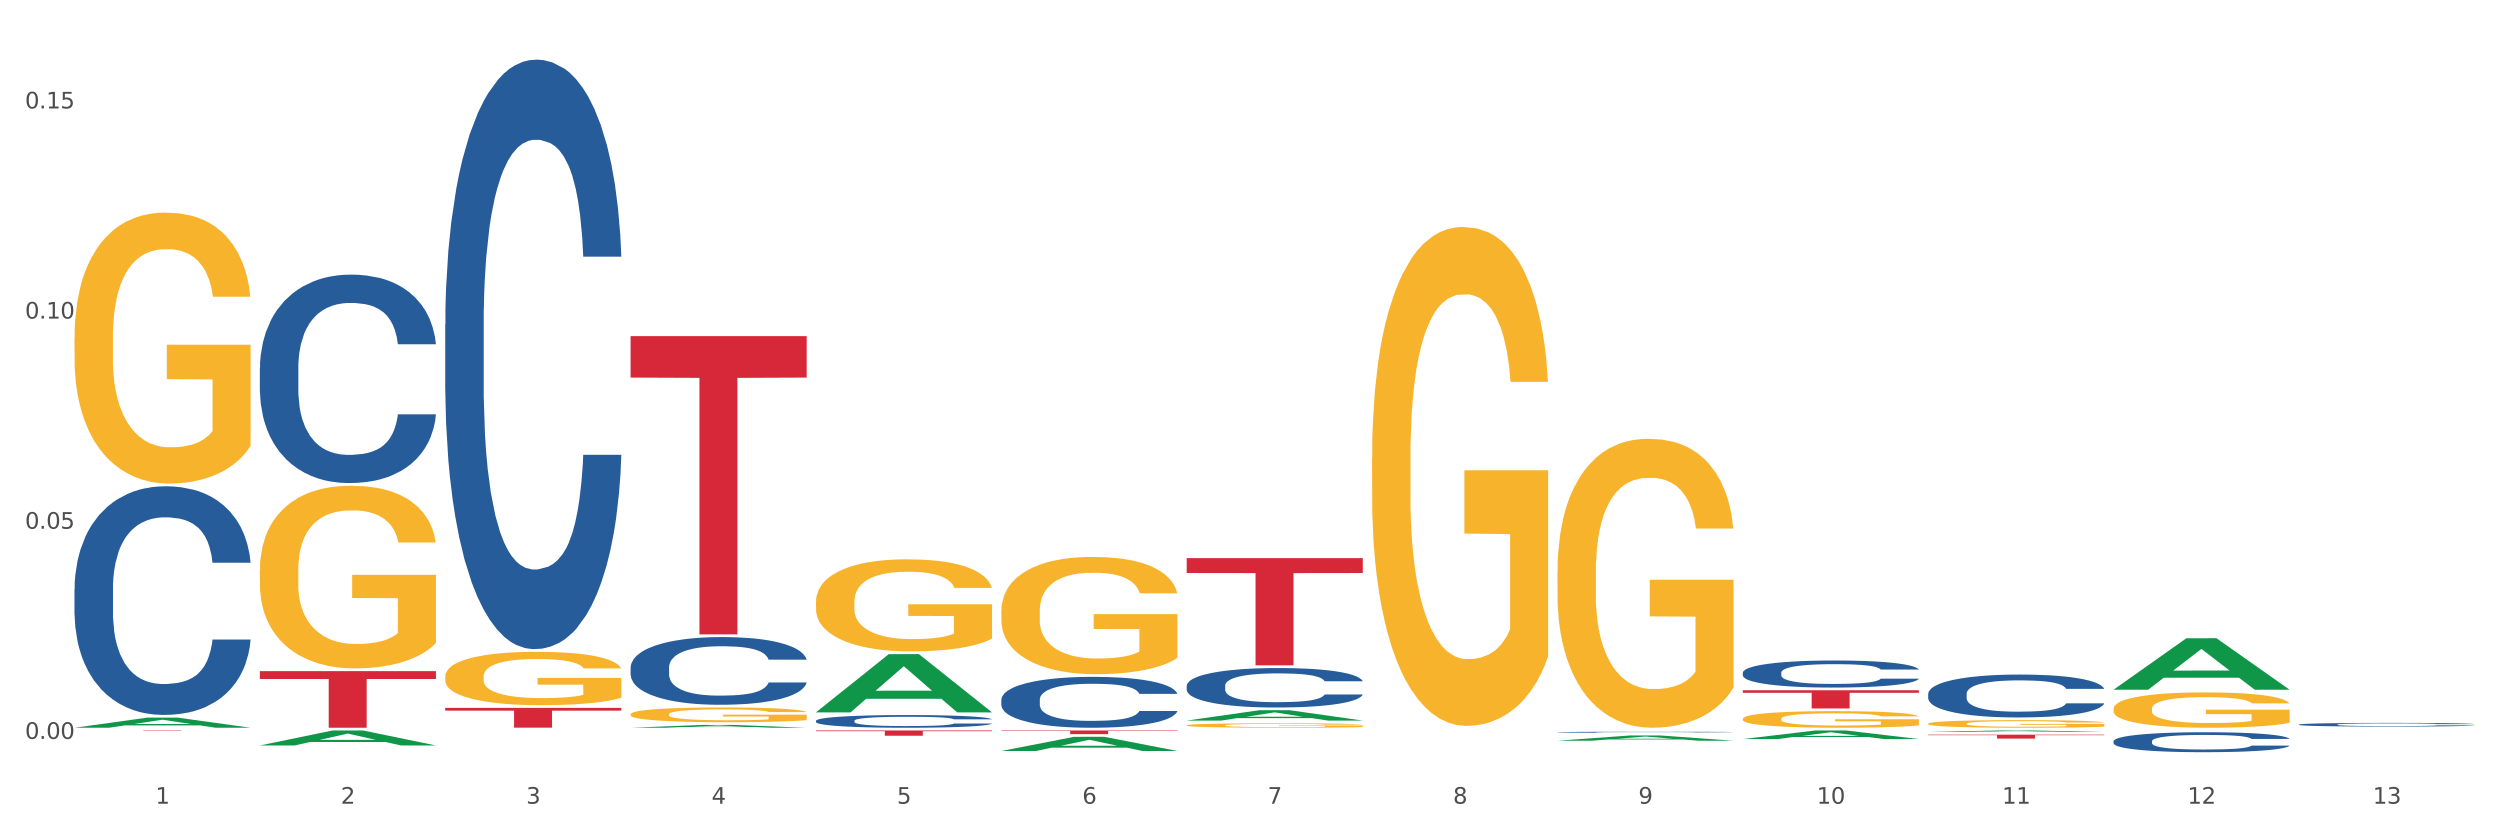 <?xml version="1.0" encoding="utf-8" standalone="no"?>
<!DOCTYPE svg PUBLIC "-//W3C//DTD SVG 1.1//EN"
  "http://www.w3.org/Graphics/SVG/1.1/DTD/svg11.dtd">
<svg xmlns:xlink="http://www.w3.org/1999/xlink" width="1080pt" height="360pt" viewBox="0 0 1080 360" xmlns="http://www.w3.org/2000/svg" version="1.1">
 <rect x="0" y="0" width="1080" height="360" fill="#333333" stroke="none"/>
 <defs>
  <style type="text/css">*{stroke-linejoin: round; stroke-linecap: butt}</style>
 </defs>
 <g id="figure_1">
  <g id="patch_1">
   <path d="M 0 360 
L 1080 360 
L 1080 0 
L 0 0 
z
" style="fill: #ffffff; stroke: #ffffff; stroke-linejoin: miter"/>
  </g>
  <g id="axes_1">
   <g id="matplotlib.axis_1">
    <g id="xtick_1">
     <g id="text_1">
      <!-- 1 -->
      <g style="fill: #4d4d4d" transform="translate(67.159 347.204) scale(0.096 -0.096)">
       <defs>
        <path id="DejaVuSans-31" d="M 794 531 
L 1825 531 
L 1825 4091 
L 703 3866 
L 703 4441 
L 1819 4666 
L 2450 4666 
L 2450 531 
L 3481 531 
L 3481 0 
L 794 0 
L 794 531 
z
" transform="scale(0.016)"/>
       </defs>
       <use xlink:href="#DejaVuSans-31"/>
      </g>
     </g>
    </g>
    <g id="xtick_2">
     <g id="text_2">
      <!-- 2 -->
      <g style="fill: #4d4d4d" transform="translate(147.238 347.204) scale(0.096 -0.096)">
       <defs>
        <path id="DejaVuSans-32" d="M 1228 531 
L 3431 531 
L 3431 0 
L 469 0 
L 469 531 
Q 828 903 1448 1529 
Q 2069 2156 2228 2338 
Q 2531 2678 2651 2914 
Q 2772 3150 2772 3378 
Q 2772 3750 2511 3984 
Q 2250 4219 1831 4219 
Q 1534 4219 1204 4116 
Q 875 4013 500 3803 
L 500 4441 
Q 881 4594 1212 4672 
Q 1544 4750 1819 4750 
Q 2544 4750 2975 4387 
Q 3406 4025 3406 3419 
Q 3406 3131 3298 2873 
Q 3191 2616 2906 2266 
Q 2828 2175 2409 1742 
Q 1991 1309 1228 531 
z
" transform="scale(0.016)"/>
       </defs>
       <use xlink:href="#DejaVuSans-32"/>
      </g>
     </g>
    </g>
    <g id="xtick_3">
     <g id="text_3">
      <!-- 3 -->
      <g style="fill: #4d4d4d" transform="translate(227.317 347.204) scale(0.096 -0.096)">
       <defs>
        <path id="DejaVuSans-33" d="M 2597 2516 
Q 3050 2419 3304 2112 
Q 3559 1806 3559 1356 
Q 3559 666 3084 287 
Q 2609 -91 1734 -91 
Q 1441 -91 1130 -33 
Q 819 25 488 141 
L 488 750 
Q 750 597 1062 519 
Q 1375 441 1716 441 
Q 2309 441 2620 675 
Q 2931 909 2931 1356 
Q 2931 1769 2642 2001 
Q 2353 2234 1838 2234 
L 1294 2234 
L 1294 2753 
L 1863 2753 
Q 2328 2753 2575 2939 
Q 2822 3125 2822 3475 
Q 2822 3834 2567 4026 
Q 2313 4219 1838 4219 
Q 1578 4219 1281 4162 
Q 984 4106 628 3988 
L 628 4550 
Q 988 4650 1302 4700 
Q 1616 4750 1894 4750 
Q 2613 4750 3031 4423 
Q 3450 4097 3450 3541 
Q 3450 3153 3228 2886 
Q 3006 2619 2597 2516 
z
" transform="scale(0.016)"/>
       </defs>
       <use xlink:href="#DejaVuSans-33"/>
      </g>
     </g>
    </g>
    <g id="xtick_4">
     <g id="text_4">
      <!-- 4 -->
      <g style="fill: #4d4d4d" transform="translate(307.396 347.204) scale(0.096 -0.096)">
       <defs>
        <path id="DejaVuSans-34" d="M 2419 4116 
L 825 1625 
L 2419 1625 
L 2419 4116 
z
M 2253 4666 
L 3047 4666 
L 3047 1625 
L 3713 1625 
L 3713 1100 
L 3047 1100 
L 3047 0 
L 2419 0 
L 2419 1100 
L 313 1100 
L 313 1709 
L 2253 4666 
z
" transform="scale(0.016)"/>
       </defs>
       <use xlink:href="#DejaVuSans-34"/>
      </g>
     </g>
    </g>
    <g id="xtick_5">
     <g id="text_5">
      <!-- 5 -->
      <g style="fill: #4d4d4d" transform="translate(387.475 347.204) scale(0.096 -0.096)">
       <defs>
        <path id="DejaVuSans-35" d="M 691 4666 
L 3169 4666 
L 3169 4134 
L 1269 4134 
L 1269 2991 
Q 1406 3038 1543 3061 
Q 1681 3084 1819 3084 
Q 2600 3084 3056 2656 
Q 3513 2228 3513 1497 
Q 3513 744 3044 326 
Q 2575 -91 1722 -91 
Q 1428 -91 1123 -41 
Q 819 9 494 109 
L 494 744 
Q 775 591 1075 516 
Q 1375 441 1709 441 
Q 2250 441 2565 725 
Q 2881 1009 2881 1497 
Q 2881 1984 2565 2268 
Q 2250 2553 1709 2553 
Q 1456 2553 1204 2497 
Q 953 2441 691 2322 
L 691 4666 
z
" transform="scale(0.016)"/>
       </defs>
       <use xlink:href="#DejaVuSans-35"/>
      </g>
     </g>
    </g>
    <g id="xtick_6">
     <g id="text_6">
      <!-- 6 -->
      <g style="fill: #4d4d4d" transform="translate(467.554 347.204) scale(0.096 -0.096)">
       <defs>
        <path id="DejaVuSans-36" d="M 2113 2584 
Q 1688 2584 1439 2293 
Q 1191 2003 1191 1497 
Q 1191 994 1439 701 
Q 1688 409 2113 409 
Q 2538 409 2786 701 
Q 3034 994 3034 1497 
Q 3034 2003 2786 2293 
Q 2538 2584 2113 2584 
z
M 3366 4563 
L 3366 3988 
Q 3128 4100 2886 4159 
Q 2644 4219 2406 4219 
Q 1781 4219 1451 3797 
Q 1122 3375 1075 2522 
Q 1259 2794 1537 2939 
Q 1816 3084 2150 3084 
Q 2853 3084 3261 2657 
Q 3669 2231 3669 1497 
Q 3669 778 3244 343 
Q 2819 -91 2113 -91 
Q 1303 -91 875 529 
Q 447 1150 447 2328 
Q 447 3434 972 4092 
Q 1497 4750 2381 4750 
Q 2619 4750 2861 4703 
Q 3103 4656 3366 4563 
z
" transform="scale(0.016)"/>
       </defs>
       <use xlink:href="#DejaVuSans-36"/>
      </g>
     </g>
    </g>
    <g id="xtick_7">
     <g id="text_7">
      <!-- 7 -->
      <g style="fill: #4d4d4d" transform="translate(547.634 347.204) scale(0.096 -0.096)">
       <defs>
        <path id="DejaVuSans-37" d="M 525 4666 
L 3525 4666 
L 3525 4397 
L 1831 0 
L 1172 0 
L 2766 4134 
L 525 4134 
L 525 4666 
z
" transform="scale(0.016)"/>
       </defs>
       <use xlink:href="#DejaVuSans-37"/>
      </g>
     </g>
    </g>
    <g id="xtick_8">
     <g id="text_8">
      <!-- 8 -->
      <g style="fill: #4d4d4d" transform="translate(627.713 347.204) scale(0.096 -0.096)">
       <defs>
        <path id="DejaVuSans-38" d="M 2034 2216 
Q 1584 2216 1326 1975 
Q 1069 1734 1069 1313 
Q 1069 891 1326 650 
Q 1584 409 2034 409 
Q 2484 409 2743 651 
Q 3003 894 3003 1313 
Q 3003 1734 2745 1975 
Q 2488 2216 2034 2216 
z
M 1403 2484 
Q 997 2584 770 2862 
Q 544 3141 544 3541 
Q 544 4100 942 4425 
Q 1341 4750 2034 4750 
Q 2731 4750 3128 4425 
Q 3525 4100 3525 3541 
Q 3525 3141 3298 2862 
Q 3072 2584 2669 2484 
Q 3125 2378 3379 2068 
Q 3634 1759 3634 1313 
Q 3634 634 3220 271 
Q 2806 -91 2034 -91 
Q 1263 -91 848 271 
Q 434 634 434 1313 
Q 434 1759 690 2068 
Q 947 2378 1403 2484 
z
M 1172 3481 
Q 1172 3119 1398 2916 
Q 1625 2713 2034 2713 
Q 2441 2713 2670 2916 
Q 2900 3119 2900 3481 
Q 2900 3844 2670 4047 
Q 2441 4250 2034 4250 
Q 1625 4250 1398 4047 
Q 1172 3844 1172 3481 
z
" transform="scale(0.016)"/>
       </defs>
       <use xlink:href="#DejaVuSans-38"/>
      </g>
     </g>
    </g>
    <g id="xtick_9">
     <g id="text_9">
      <!-- 9 -->
      <g style="fill: #4d4d4d" transform="translate(707.792 347.204) scale(0.096 -0.096)">
       <defs>
        <path id="DejaVuSans-39" d="M 703 97 
L 703 672 
Q 941 559 1184 500 
Q 1428 441 1663 441 
Q 2288 441 2617 861 
Q 2947 1281 2994 2138 
Q 2813 1869 2534 1725 
Q 2256 1581 1919 1581 
Q 1219 1581 811 2004 
Q 403 2428 403 3163 
Q 403 3881 828 4315 
Q 1253 4750 1959 4750 
Q 2769 4750 3195 4129 
Q 3622 3509 3622 2328 
Q 3622 1225 3098 567 
Q 2575 -91 1691 -91 
Q 1453 -91 1209 -44 
Q 966 3 703 97 
z
M 1959 2075 
Q 2384 2075 2632 2365 
Q 2881 2656 2881 3163 
Q 2881 3666 2632 3958 
Q 2384 4250 1959 4250 
Q 1534 4250 1286 3958 
Q 1038 3666 1038 3163 
Q 1038 2656 1286 2365 
Q 1534 2075 1959 2075 
z
" transform="scale(0.016)"/>
       </defs>
       <use xlink:href="#DejaVuSans-39"/>
      </g>
     </g>
    </g>
    <g id="xtick_10">
     <g id="text_10">
      <!-- 10 -->
      <g style="fill: #4d4d4d" transform="translate(784.817 347.204) scale(0.096 -0.096)">
       <defs>
        <path id="DejaVuSans-30" d="M 2034 4250 
Q 1547 4250 1301 3770 
Q 1056 3291 1056 2328 
Q 1056 1369 1301 889 
Q 1547 409 2034 409 
Q 2525 409 2770 889 
Q 3016 1369 3016 2328 
Q 3016 3291 2770 3770 
Q 2525 4250 2034 4250 
z
M 2034 4750 
Q 2819 4750 3233 4129 
Q 3647 3509 3647 2328 
Q 3647 1150 3233 529 
Q 2819 -91 2034 -91 
Q 1250 -91 836 529 
Q 422 1150 422 2328 
Q 422 3509 836 4129 
Q 1250 4750 2034 4750 
z
" transform="scale(0.016)"/>
       </defs>
       <use xlink:href="#DejaVuSans-31"/>
       <use xlink:href="#DejaVuSans-30" transform="translate(63.623 0)"/>
      </g>
     </g>
    </g>
    <g id="xtick_11">
     <g id="text_11">
      <!-- 11 -->
      <g style="fill: #4d4d4d" transform="translate(864.896 347.204) scale(0.096 -0.096)">
       <use xlink:href="#DejaVuSans-31"/>
       <use xlink:href="#DejaVuSans-31" transform="translate(63.623 0)"/>
      </g>
     </g>
    </g>
    <g id="xtick_12">
     <g id="text_12">
      <!-- 12 -->
      <g style="fill: #4d4d4d" transform="translate(944.975 347.204) scale(0.096 -0.096)">
       <use xlink:href="#DejaVuSans-31"/>
       <use xlink:href="#DejaVuSans-32" transform="translate(63.623 0)"/>
      </g>
     </g>
    </g>
    <g id="xtick_13">
     <g id="text_13">
      <!-- 13 -->
      <g style="fill: #4d4d4d" transform="translate(1025.054 347.204) scale(0.096 -0.096)">
       <use xlink:href="#DejaVuSans-31"/>
       <use xlink:href="#DejaVuSans-33" transform="translate(63.623 0)"/>
      </g>
     </g>
    </g>
    <g id="xtick_14"/>
    <g id="xtick_15"/>
    <g id="xtick_16"/>
    <g id="xtick_17"/>
    <g id="xtick_18"/>
    <g id="xtick_19"/>
    <g id="xtick_20"/>
    <g id="xtick_21"/>
    <g id="xtick_22"/>
    <g id="xtick_23"/>
    <g id="xtick_24"/>
    <g id="xtick_25"/>
   </g>
   <g id="matplotlib.axis_2">
    <g id="ytick_1">
     <g id="text_14">
      <!-- 0.00 -->
      <g style="fill: #4d4d4d" transform="translate(10.8 319.194) scale(0.096 -0.096)">
       <defs>
        <path id="DejaVuSans-2e" d="M 684 794 
L 1344 794 
L 1344 0 
L 684 0 
L 684 794 
z
" transform="scale(0.016)"/>
       </defs>
       <use xlink:href="#DejaVuSans-30"/>
       <use xlink:href="#DejaVuSans-2e" transform="translate(63.623 0)"/>
       <use xlink:href="#DejaVuSans-30" transform="translate(95.41 0)"/>
       <use xlink:href="#DejaVuSans-30" transform="translate(159.033 0)"/>
      </g>
     </g>
    </g>
    <g id="ytick_2">
     <g id="text_15">
      <!-- 0.05 -->
      <g style="fill: #4d4d4d" transform="translate(10.8 228.412) scale(0.096 -0.096)">
       <use xlink:href="#DejaVuSans-30"/>
       <use xlink:href="#DejaVuSans-2e" transform="translate(63.623 0)"/>
       <use xlink:href="#DejaVuSans-30" transform="translate(95.41 0)"/>
       <use xlink:href="#DejaVuSans-35" transform="translate(159.033 0)"/>
      </g>
     </g>
    </g>
    <g id="ytick_3">
     <g id="text_16">
      <!-- 0.10 -->
      <g style="fill: #4d4d4d" transform="translate(10.8 137.63) scale(0.096 -0.096)">
       <use xlink:href="#DejaVuSans-30"/>
       <use xlink:href="#DejaVuSans-2e" transform="translate(63.623 0)"/>
       <use xlink:href="#DejaVuSans-31" transform="translate(95.41 0)"/>
       <use xlink:href="#DejaVuSans-30" transform="translate(159.033 0)"/>
      </g>
     </g>
    </g>
    <g id="ytick_4">
     <g id="text_17">
      <!-- 0.15 -->
      <g style="fill: #4d4d4d" transform="translate(10.8 46.847) scale(0.096 -0.096)">
       <use xlink:href="#DejaVuSans-30"/>
       <use xlink:href="#DejaVuSans-2e" transform="translate(63.623 0)"/>
       <use xlink:href="#DejaVuSans-31" transform="translate(95.41 0)"/>
       <use xlink:href="#DejaVuSans-35" transform="translate(159.033 0)"/>
      </g>
     </g>
    </g>
    <g id="ytick_5"/>
    <g id="ytick_6"/>
    <g id="ytick_7"/>
   </g>
   <g id="PolyCollection_1">
    <path d="M 32.175 314.38 
L 32.253 314.376 
L 63.625 310.012 
L 76.644 310.008 
L 108.25 314.388 
L 93.192 314.388 
L 86.369 313.368 
L 53.978 313.368 
L 53.743 313.384 
L 47.155 314.388 
L 32.175 314.388 
L 32.175 314.38 
L 58.056 312.759 
L 82.291 312.755 
L 70.291 310.941 
L 70.134 310.933 
L 69.977 310.945 
L 57.978 312.755 
L 58.056 312.759 
L 32.175 314.38 
z
" clip-path="url(#p3efe082b09)" style="fill: #109648"/>
    <path d="M 512.65 241.105 
L 588.725 241.105 
L 588.725 247.543 
L 558.8 247.587 
L 558.8 287.435 
L 542.395 287.435 
L 542.395 247.587 
L 512.65 247.543 
L 512.65 241.149 
L 512.65 241.105 
z
" clip-path="url(#p3efe082b09)" style="fill: #d62839"/>
    <path d="M 432.571 315.547 
L 508.646 315.547 
L 508.646 315.77 
L 478.721 315.771 
L 478.721 317.149 
L 462.316 317.149 
L 462.316 315.771 
L 432.571 315.77 
L 432.571 315.549 
L 432.571 315.547 
z
" clip-path="url(#p3efe082b09)" style="fill: #d62839"/>
    <path d="M 352.492 315.547 
L 428.567 315.547 
L 428.567 315.866 
L 398.641 315.868 
L 398.641 317.84 
L 382.237 317.84 
L 382.237 315.868 
L 352.492 315.866 
L 352.492 315.549 
L 352.492 315.547 
z
" clip-path="url(#p3efe082b09)" style="fill: #d62839"/>
    <path d="M 272.412 145.215 
L 348.488 145.215 
L 348.488 163.119 
L 318.562 163.24 
L 318.562 274.053 
L 302.157 274.053 
L 302.157 163.24 
L 272.412 163.119 
L 272.412 145.336 
L 272.412 145.215 
z
" clip-path="url(#p3efe082b09)" style="fill: #d62839"/>
    <path d="M 192.333 305.806 
L 268.408 305.806 
L 268.408 306.994 
L 238.483 307.002 
L 238.483 314.354 
L 222.078 314.354 
L 222.078 307.002 
L 192.333 306.994 
L 192.333 305.814 
L 192.333 305.806 
z
" clip-path="url(#p3efe082b09)" style="fill: #d62839"/>
    <path d="M 112.254 289.917 
L 188.329 289.917 
L 188.329 293.318 
L 158.404 293.341 
L 158.404 314.388 
L 141.999 314.388 
L 141.999 293.341 
L 112.254 293.318 
L 112.254 289.94 
L 112.254 289.917 
z
" clip-path="url(#p3efe082b09)" style="fill: #d62839"/>
    <path d="M 32.175 315.547 
L 108.25 315.547 
L 108.25 315.573 
L 78.325 315.574 
L 78.325 315.737 
L 61.92 315.737 
L 61.92 315.574 
L 32.175 315.573 
L 32.175 315.547 
L 32.175 315.547 
z
" clip-path="url(#p3efe082b09)" style="fill: #d62839"/>
    <path d="M 32.175 254.454 
L 32.265 254.363 
L 32.265 251.838 
L 32.535 248.41 
L 33.524 242.095 
L 34.783 237.314 
L 36.941 231.721 
L 38.11 229.376 
L 39.639 226.76 
L 42.786 222.52 
L 46.383 218.912 
L 48.901 216.927 
L 50.789 215.665 
L 55.016 213.409 
L 57.443 212.417 
L 59.961 211.605 
L 62.119 211.064 
L 65.716 210.433 
L 68.594 210.162 
L 71.921 210.072 
L 74.709 210.162 
L 78.396 210.523 
L 83.791 211.605 
L 85.859 212.237 
L 88.647 213.319 
L 91.524 214.762 
L 93.862 216.206 
L 96.56 218.281 
L 99.348 220.987 
L 102.045 224.415 
L 103.934 227.572 
L 105.463 230.91 
L 106.811 234.969 
L 107.801 239.389 
L 108.25 243.088 
L 91.794 243.088 
L 91.345 239.75 
L 90.445 236.142 
L 89.546 233.706 
L 88.557 231.721 
L 87.028 229.466 
L 85.679 228.023 
L 83.431 226.309 
L 81.363 225.227 
L 79.655 224.595 
L 77.586 224.054 
L 73.18 223.513 
L 70.033 223.513 
L 68.054 223.693 
L 65.627 224.144 
L 63.558 224.775 
L 61.13 225.858 
L 59.242 227.031 
L 57.354 228.564 
L 56.274 229.647 
L 54.656 231.631 
L 53.577 233.255 
L 52.138 236.051 
L 51.329 238.036 
L 49.89 243.178 
L 49.26 246.966 
L 48.991 249.582 
L 48.811 252.469 
L 48.811 266.541 
L 49.35 272.856 
L 49.8 275.562 
L 50.519 278.629 
L 51.868 282.598 
L 53.847 286.477 
L 55.915 289.274 
L 57.623 290.988 
L 59.242 292.25 
L 60.861 293.243 
L 62.839 294.145 
L 64.457 294.686 
L 66.885 295.227 
L 69.763 295.498 
L 72.011 295.498 
L 76.597 295.047 
L 78.665 294.596 
L 80.644 293.964 
L 82.802 292.972 
L 84.51 291.89 
L 85.5 291.078 
L 87.118 289.364 
L 88.377 287.56 
L 89.456 285.485 
L 90.176 283.681 
L 90.985 280.975 
L 91.614 277.908 
L 91.794 276.284 
L 108.25 276.284 
L 107.89 279.531 
L 107.261 282.688 
L 106.002 286.928 
L 105.013 289.364 
L 103.484 292.341 
L 101.866 294.866 
L 99.618 297.663 
L 97.549 299.738 
L 95.391 301.542 
L 93.053 303.166 
L 88.827 305.421 
L 87.298 306.052 
L 84.061 307.135 
L 81.543 307.766 
L 77.856 308.398 
L 74.079 308.758 
L 70.123 308.849 
L 66.616 308.668 
L 62.749 308.127 
L 60.321 307.586 
L 57.623 306.774 
L 54.476 305.511 
L 51.509 303.977 
L 48.721 302.173 
L 46.113 300.098 
L 43.685 297.753 
L 40.538 293.874 
L 38.2 290.085 
L 36.491 286.567 
L 35.322 283.591 
L 34.153 279.802 
L 33.524 277.186 
L 32.535 270.871 
L 32.175 265.008 
L 32.175 254.454 
z
" clip-path="url(#p3efe082b09)" style="fill: #255c99"/>
    <path d="M 112.254 159.093 
L 112.344 159.011 
L 112.344 156.708 
L 112.614 153.584 
L 113.603 147.827 
L 114.862 143.469 
L 117.02 138.371 
L 118.189 136.233 
L 119.718 133.848 
L 122.865 129.983 
L 126.462 126.694 
L 128.98 124.885 
L 130.868 123.734 
L 135.095 121.678 
L 137.523 120.773 
L 140.04 120.033 
L 142.199 119.54 
L 145.796 118.964 
L 148.673 118.718 
L 152 118.635 
L 154.788 118.718 
L 158.475 119.047 
L 163.87 120.033 
L 165.938 120.609 
L 168.726 121.596 
L 171.604 122.911 
L 173.942 124.227 
L 176.639 126.118 
L 179.427 128.585 
L 182.125 131.71 
L 184.013 134.588 
L 185.542 137.631 
L 186.891 141.331 
L 187.88 145.36 
L 188.329 148.732 
L 171.873 148.732 
L 171.424 145.689 
L 170.525 142.4 
L 169.625 140.18 
L 168.636 138.371 
L 167.107 136.315 
L 165.759 134.999 
L 163.51 133.437 
L 161.442 132.45 
L 159.734 131.875 
L 157.665 131.381 
L 153.259 130.888 
L 150.112 130.888 
L 148.134 131.052 
L 145.706 131.463 
L 143.637 132.039 
L 141.209 133.026 
L 139.321 134.095 
L 137.433 135.493 
L 136.354 136.48 
L 134.735 138.289 
L 133.656 139.769 
L 132.217 142.318 
L 131.408 144.127 
L 129.969 148.814 
L 129.34 152.268 
L 129.07 154.653 
L 128.89 157.284 
L 128.89 170.112 
L 129.43 175.868 
L 129.879 178.335 
L 130.599 181.131 
L 131.947 184.749 
L 133.926 188.285 
L 135.994 190.834 
L 137.702 192.397 
L 139.321 193.548 
L 140.94 194.452 
L 142.918 195.275 
L 144.537 195.768 
L 146.965 196.261 
L 149.842 196.508 
L 152.09 196.508 
L 156.676 196.097 
L 158.745 195.686 
L 160.723 195.11 
L 162.881 194.206 
L 164.59 193.219 
L 165.579 192.479 
L 167.197 190.916 
L 168.456 189.272 
L 169.535 187.38 
L 170.255 185.736 
L 171.064 183.269 
L 171.694 180.473 
L 171.873 178.993 
L 188.329 178.993 
L 187.97 181.953 
L 187.34 184.831 
L 186.081 188.696 
L 185.092 190.916 
L 183.563 193.63 
L 181.945 195.932 
L 179.697 198.482 
L 177.628 200.373 
L 175.47 202.018 
L 173.132 203.498 
L 168.906 205.554 
L 167.377 206.129 
L 164.14 207.116 
L 161.622 207.692 
L 157.935 208.267 
L 154.158 208.596 
L 150.202 208.678 
L 146.695 208.514 
L 142.828 208.02 
L 140.4 207.527 
L 137.702 206.787 
L 134.555 205.636 
L 131.588 204.238 
L 128.8 202.593 
L 126.192 200.702 
L 123.764 198.564 
L 120.617 195.028 
L 118.279 191.574 
L 116.57 188.367 
L 115.401 185.654 
L 114.232 182.2 
L 113.603 179.815 
L 112.614 174.059 
L 112.254 168.714 
L 112.254 159.093 
z
" clip-path="url(#p3efe082b09)" style="fill: #255c99"/>
    <path d="M 192.333 140.19 
L 192.423 139.957 
L 192.423 133.445 
L 192.693 124.607 
L 193.682 108.326 
L 194.941 95.999 
L 197.099 81.579 
L 198.268 75.532 
L 199.797 68.787 
L 202.944 57.856 
L 206.541 48.552 
L 209.059 43.436 
L 210.947 40.18 
L 215.174 34.365 
L 217.602 31.807 
L 220.12 29.713 
L 222.278 28.318 
L 225.875 26.69 
L 228.752 25.992 
L 232.079 25.759 
L 234.867 25.992 
L 238.554 26.922 
L 243.949 29.713 
L 246.018 31.341 
L 248.805 34.132 
L 251.683 37.854 
L 254.021 41.575 
L 256.718 46.924 
L 259.506 53.902 
L 262.204 62.74 
L 264.092 70.88 
L 265.621 79.486 
L 266.97 89.952 
L 267.959 101.348 
L 268.408 110.884 
L 251.953 110.884 
L 251.503 102.279 
L 250.604 92.976 
L 249.704 86.696 
L 248.715 81.579 
L 247.187 75.765 
L 245.838 72.043 
L 243.59 67.624 
L 241.521 64.833 
L 239.813 63.205 
L 237.745 61.81 
L 233.338 60.414 
L 230.191 60.414 
L 228.213 60.879 
L 225.785 62.042 
L 223.717 63.67 
L 221.289 66.461 
L 219.4 69.485 
L 217.512 73.439 
L 216.433 76.23 
L 214.814 81.346 
L 213.735 85.533 
L 212.296 92.743 
L 211.487 97.86 
L 210.048 111.117 
L 209.419 120.885 
L 209.149 127.63 
L 208.969 135.073 
L 208.969 171.355 
L 209.509 187.636 
L 209.958 194.614 
L 210.678 202.521 
L 212.027 212.755 
L 214.005 222.756 
L 216.073 229.966 
L 217.782 234.385 
L 219.4 237.641 
L 221.019 240.2 
L 222.997 242.525 
L 224.616 243.921 
L 227.044 245.316 
L 229.921 246.014 
L 232.169 246.014 
L 236.755 244.851 
L 238.824 243.688 
L 240.802 242.06 
L 242.96 239.502 
L 244.669 236.711 
L 245.658 234.618 
L 247.276 230.199 
L 248.535 225.547 
L 249.615 220.198 
L 250.334 215.546 
L 251.143 208.569 
L 251.773 200.661 
L 251.953 196.474 
L 268.408 196.474 
L 268.049 204.847 
L 267.419 212.988 
L 266.16 223.919 
L 265.171 230.199 
L 263.643 237.874 
L 262.024 244.386 
L 259.776 251.596 
L 257.708 256.945 
L 255.549 261.597 
L 253.211 265.784 
L 248.985 271.598 
L 247.456 273.226 
L 244.219 276.017 
L 241.701 277.645 
L 238.014 279.273 
L 234.238 280.204 
L 230.281 280.436 
L 226.774 279.971 
L 222.907 278.576 
L 220.479 277.18 
L 217.782 275.087 
L 214.634 271.831 
L 211.667 267.877 
L 208.879 263.225 
L 206.271 257.876 
L 203.843 251.829 
L 200.696 241.828 
L 198.358 232.059 
L 196.65 222.989 
L 195.481 215.313 
L 194.312 205.545 
L 193.682 198.8 
L 192.693 182.519 
L 192.333 167.402 
L 192.333 140.19 
z
" clip-path="url(#p3efe082b09)" style="fill: #255c99"/>
    <path d="M 32.175 145.941 
L 32.265 145.834 
L 32.265 141.985 
L 32.444 138.671 
L 33.343 130.652 
L 34.69 124.024 
L 35.678 120.496 
L 36.666 117.609 
L 37.833 114.722 
L 39.271 111.729 
L 41.875 107.346 
L 43.492 105.1 
L 45.468 102.748 
L 49.061 99.327 
L 51.665 97.403 
L 54.36 95.799 
L 58.761 93.875 
L 61.635 93.019 
L 64.689 92.378 
L 68.371 91.95 
L 71.156 91.843 
L 77.263 92.164 
L 82.473 93.126 
L 84.988 93.875 
L 88.221 95.157 
L 89.927 96.013 
L 92.712 97.723 
L 95.586 99.969 
L 97.562 101.893 
L 100.526 105.528 
L 102.771 109.163 
L 104.837 113.653 
L 105.915 116.754 
L 106.723 119.64 
L 107.442 122.955 
L 108.16 128.193 
L 91.993 128.193 
L 91.365 124.452 
L 90.377 120.923 
L 88.939 117.502 
L 87.682 115.364 
L 85.526 112.691 
L 83.55 110.981 
L 81.485 109.698 
L 78.97 108.628 
L 76.994 108.094 
L 74.209 107.666 
L 68.731 107.773 
L 65.048 108.628 
L 62.533 109.698 
L 60.917 110.66 
L 59.479 111.729 
L 57.863 113.226 
L 55.977 115.471 
L 54.629 117.502 
L 53.282 120.068 
L 52.204 122.634 
L 51.216 125.628 
L 50.408 128.835 
L 49.779 132.149 
L 49.24 136.212 
L 48.791 142.947 
L 48.791 157.594 
L 48.971 160.909 
L 49.42 165.292 
L 49.959 168.606 
L 50.857 172.562 
L 51.665 175.235 
L 53.192 179.084 
L 54.899 182.291 
L 56.246 184.323 
L 57.593 186.033 
L 59.929 188.385 
L 62.533 190.31 
L 64.779 191.486 
L 67.832 192.555 
L 69.898 192.983 
L 71.695 193.196 
L 76.096 193.196 
L 79.239 192.876 
L 82.742 192.127 
L 85.437 191.165 
L 87.682 189.989 
L 90.197 188.065 
L 91.814 186.247 
L 91.814 163.902 
L 72.054 163.795 
L 72.054 148.935 
L 108.25 148.935 
L 108.25 192.555 
L 106.723 194.8 
L 105.017 196.831 
L 103.22 198.649 
L 100.526 200.894 
L 97.292 203.032 
L 94.418 204.529 
L 91.365 205.812 
L 87.772 206.988 
L 83.101 208.057 
L 80.227 208.485 
L 76.635 208.806 
L 72.413 208.913 
L 68.731 208.699 
L 65.138 208.164 
L 61.366 207.202 
L 57.683 205.812 
L 54.899 204.422 
L 52.114 202.712 
L 49.15 200.466 
L 46.815 198.328 
L 45.019 196.404 
L 43.043 193.945 
L 40.887 190.737 
L 39.271 187.851 
L 37.833 184.857 
L 36.307 181.008 
L 35.229 177.694 
L 34.151 173.524 
L 33.522 170.424 
L 32.804 165.613 
L 32.265 158.877 
L 32.175 145.941 
z
" clip-path="url(#p3efe082b09)" style="fill: #f7b32b"/>
    <path d="M 352.492 311.37 
L 352.582 311.365 
L 352.582 311.225 
L 352.851 311.034 
L 353.84 310.684 
L 355.099 310.419 
L 357.258 310.108 
L 358.427 309.978 
L 359.955 309.833 
L 363.103 309.598 
L 366.699 309.398 
L 369.217 309.288 
L 371.106 309.218 
L 375.332 309.092 
L 377.76 309.037 
L 380.278 308.992 
L 382.436 308.962 
L 386.033 308.927 
L 388.911 308.912 
L 392.238 308.907 
L 395.025 308.912 
L 398.712 308.932 
L 404.108 308.992 
L 406.176 309.027 
L 408.963 309.087 
L 411.841 309.168 
L 414.179 309.248 
L 416.877 309.363 
L 419.664 309.513 
L 422.362 309.703 
L 424.25 309.878 
L 425.779 310.063 
L 427.128 310.289 
L 428.117 310.534 
L 428.567 310.739 
L 412.111 310.739 
L 411.661 310.554 
L 410.762 310.354 
L 409.863 310.219 
L 408.874 310.108 
L 407.345 309.983 
L 405.996 309.903 
L 403.748 309.808 
L 401.68 309.748 
L 399.971 309.713 
L 397.903 309.683 
L 393.497 309.653 
L 390.349 309.653 
L 388.371 309.663 
L 385.943 309.688 
L 383.875 309.723 
L 381.447 309.783 
L 379.559 309.848 
L 377.67 309.933 
L 376.591 309.993 
L 374.972 310.103 
L 373.893 310.194 
L 372.455 310.349 
L 371.645 310.459 
L 370.207 310.744 
L 369.577 310.954 
L 369.307 311.099 
L 369.127 311.26 
L 369.127 312.04 
L 369.667 312.391 
L 370.117 312.541 
L 370.836 312.711 
L 372.185 312.931 
L 374.163 313.147 
L 376.231 313.302 
L 377.94 313.397 
L 379.559 313.467 
L 381.177 313.522 
L 383.155 313.572 
L 384.774 313.602 
L 387.202 313.632 
L 390.08 313.647 
L 392.328 313.647 
L 396.914 313.622 
L 398.982 313.597 
L 400.96 313.562 
L 403.118 313.507 
L 404.827 313.447 
L 405.816 313.402 
L 407.435 313.307 
L 408.694 313.207 
L 409.773 313.092 
L 410.492 312.991 
L 411.302 312.841 
L 411.931 312.671 
L 412.111 312.581 
L 428.567 312.581 
L 428.207 312.761 
L 427.578 312.936 
L 426.319 313.172 
L 425.33 313.307 
L 423.801 313.472 
L 422.182 313.612 
L 419.934 313.767 
L 417.866 313.882 
L 415.708 313.982 
L 413.37 314.073 
L 409.143 314.198 
L 407.615 314.233 
L 404.377 314.293 
L 401.86 314.328 
L 398.173 314.363 
L 394.396 314.383 
L 390.439 314.388 
L 386.932 314.378 
L 383.066 314.348 
L 380.638 314.318 
L 377.94 314.273 
L 374.793 314.203 
L 371.825 314.118 
L 369.038 314.017 
L 366.43 313.902 
L 364.002 313.772 
L 360.854 313.557 
L 358.516 313.347 
L 356.808 313.152 
L 355.639 312.986 
L 354.47 312.776 
L 353.84 312.631 
L 352.851 312.281 
L 352.492 311.955 
L 352.492 311.37 
z
" clip-path="url(#p3efe082b09)" style="fill: #255c99"/>
    <path d="M 432.571 302.283 
L 432.661 302.263 
L 432.661 301.7 
L 432.93 300.938 
L 433.92 299.532 
L 435.179 298.468 
L 437.337 297.224 
L 438.506 296.702 
L 440.034 296.12 
L 443.182 295.176 
L 446.779 294.373 
L 449.297 293.931 
L 451.185 293.65 
L 455.411 293.149 
L 457.839 292.928 
L 460.357 292.747 
L 462.515 292.627 
L 466.112 292.486 
L 468.99 292.426 
L 472.317 292.406 
L 475.105 292.426 
L 478.791 292.506 
L 484.187 292.747 
L 486.255 292.888 
L 489.043 293.128 
L 491.92 293.45 
L 494.258 293.771 
L 496.956 294.233 
L 499.744 294.835 
L 502.441 295.598 
L 504.33 296.3 
L 505.858 297.043 
L 507.207 297.946 
L 508.196 298.93 
L 508.646 299.753 
L 492.19 299.753 
L 491.74 299.01 
L 490.841 298.207 
L 489.942 297.665 
L 488.953 297.224 
L 487.424 296.722 
L 486.075 296.401 
L 483.827 296.019 
L 481.759 295.778 
L 480.05 295.638 
L 477.982 295.517 
L 473.576 295.397 
L 470.429 295.397 
L 468.45 295.437 
L 466.022 295.537 
L 463.954 295.678 
L 461.526 295.919 
L 459.638 296.18 
L 457.749 296.521 
L 456.67 296.762 
L 455.052 297.204 
L 453.973 297.565 
L 452.534 298.187 
L 451.724 298.629 
L 450.286 299.773 
L 449.656 300.616 
L 449.386 301.199 
L 449.207 301.841 
L 449.207 304.973 
L 449.746 306.378 
L 450.196 306.98 
L 450.915 307.663 
L 452.264 308.546 
L 454.242 309.409 
L 456.311 310.032 
L 458.019 310.413 
L 459.638 310.694 
L 461.256 310.915 
L 463.235 311.116 
L 464.853 311.236 
L 467.281 311.357 
L 470.159 311.417 
L 472.407 311.417 
L 476.993 311.316 
L 479.061 311.216 
L 481.039 311.075 
L 483.198 310.855 
L 484.906 310.614 
L 485.895 310.433 
L 487.514 310.052 
L 488.773 309.65 
L 489.852 309.188 
L 490.571 308.787 
L 491.381 308.185 
L 492.01 307.502 
L 492.19 307.141 
L 508.646 307.141 
L 508.286 307.863 
L 507.657 308.566 
L 506.398 309.51 
L 505.409 310.052 
L 503.88 310.714 
L 502.261 311.276 
L 500.013 311.899 
L 497.945 312.36 
L 495.787 312.762 
L 493.449 313.123 
L 489.222 313.625 
L 487.694 313.766 
L 484.457 314.006 
L 481.939 314.147 
L 478.252 314.287 
L 474.475 314.368 
L 470.518 314.388 
L 467.011 314.348 
L 463.145 314.227 
L 460.717 314.107 
L 458.019 313.926 
L 454.872 313.645 
L 451.904 313.304 
L 449.117 312.902 
L 446.509 312.441 
L 444.081 311.919 
L 440.934 311.055 
L 438.596 310.212 
L 436.887 309.429 
L 435.718 308.767 
L 434.549 307.924 
L 433.92 307.342 
L 432.93 305.936 
L 432.571 304.631 
L 432.571 302.283 
z
" clip-path="url(#p3efe082b09)" style="fill: #255c99"/>
    <path d="M 512.65 296.254 
L 512.74 296.239 
L 512.74 295.803 
L 513.01 295.211 
L 513.999 294.121 
L 515.258 293.296 
L 517.416 292.331 
L 518.585 291.926 
L 520.114 291.475 
L 523.261 290.743 
L 526.858 290.12 
L 529.376 289.778 
L 531.264 289.56 
L 535.49 289.171 
L 537.918 288.999 
L 540.436 288.859 
L 542.594 288.766 
L 546.191 288.657 
L 549.069 288.61 
L 552.396 288.595 
L 555.184 288.61 
L 558.871 288.672 
L 564.266 288.859 
L 566.334 288.968 
L 569.122 289.155 
L 571.999 289.404 
L 574.337 289.653 
L 577.035 290.011 
L 579.823 290.478 
L 582.52 291.07 
L 584.409 291.615 
L 585.937 292.191 
L 587.286 292.891 
L 588.275 293.654 
L 588.725 294.293 
L 572.269 294.293 
L 571.819 293.717 
L 570.92 293.094 
L 570.021 292.673 
L 569.032 292.331 
L 567.503 291.942 
L 566.154 291.693 
L 563.906 291.397 
L 561.838 291.21 
L 560.129 291.101 
L 558.061 291.008 
L 553.655 290.914 
L 550.508 290.914 
L 548.529 290.945 
L 546.101 291.023 
L 544.033 291.132 
L 541.605 291.319 
L 539.717 291.521 
L 537.828 291.786 
L 536.749 291.973 
L 535.131 292.315 
L 534.052 292.596 
L 532.613 293.078 
L 531.804 293.421 
L 530.365 294.308 
L 529.735 294.962 
L 529.466 295.413 
L 529.286 295.912 
L 529.286 298.34 
L 529.825 299.43 
L 530.275 299.897 
L 530.994 300.426 
L 532.343 301.111 
L 534.321 301.781 
L 536.39 302.264 
L 538.098 302.559 
L 539.717 302.777 
L 541.335 302.949 
L 543.314 303.104 
L 544.932 303.198 
L 547.36 303.291 
L 550.238 303.338 
L 552.486 303.338 
L 557.072 303.26 
L 559.14 303.182 
L 561.119 303.073 
L 563.277 302.902 
L 564.985 302.715 
L 565.974 302.575 
L 567.593 302.279 
L 568.852 301.968 
L 569.931 301.61 
L 570.65 301.298 
L 571.46 300.831 
L 572.089 300.302 
L 572.269 300.022 
L 588.725 300.022 
L 588.365 300.582 
L 587.736 301.127 
L 586.477 301.859 
L 585.488 302.279 
L 583.959 302.793 
L 582.341 303.229 
L 580.092 303.711 
L 578.024 304.069 
L 575.866 304.381 
L 573.528 304.661 
L 569.302 305.05 
L 567.773 305.159 
L 564.536 305.346 
L 562.018 305.455 
L 558.331 305.564 
L 554.554 305.626 
L 550.598 305.642 
L 547.091 305.611 
L 543.224 305.517 
L 540.796 305.424 
L 538.098 305.284 
L 534.951 305.066 
L 531.983 304.801 
L 529.196 304.49 
L 526.588 304.132 
L 524.16 303.727 
L 521.013 303.057 
L 518.675 302.404 
L 516.966 301.796 
L 515.797 301.283 
L 514.628 300.629 
L 513.999 300.177 
L 513.01 299.088 
L 512.65 298.076 
L 512.65 296.254 
z
" clip-path="url(#p3efe082b09)" style="fill: #255c99"/>
    <path d="M 752.887 298.191 
L 828.963 298.191 
L 828.963 299.283 
L 799.037 299.291 
L 799.037 306.055 
L 782.632 306.055 
L 782.632 299.291 
L 752.887 299.283 
L 752.887 298.198 
L 752.887 298.191 
z
" clip-path="url(#p3efe082b09)" style="fill: #d62839"/>
    <path d="M 672.808 316.31 
L 672.898 316.31 
L 672.898 316.298 
L 673.168 316.283 
L 674.157 316.254 
L 675.416 316.233 
L 677.574 316.208 
L 678.743 316.197 
L 680.272 316.185 
L 683.419 316.166 
L 687.016 316.15 
L 689.534 316.141 
L 691.422 316.135 
L 695.649 316.125 
L 698.077 316.121 
L 700.595 316.117 
L 702.753 316.114 
L 706.35 316.112 
L 709.227 316.11 
L 712.554 316.11 
L 715.342 316.11 
L 719.029 316.112 
L 724.424 316.117 
L 726.492 316.12 
L 729.28 316.125 
L 732.158 316.131 
L 734.496 316.138 
L 737.193 316.147 
L 739.981 316.159 
L 742.679 316.175 
L 744.567 316.189 
L 746.096 316.204 
L 747.445 316.222 
L 748.434 316.242 
L 748.883 316.259 
L 732.427 316.259 
L 731.978 316.244 
L 731.079 316.227 
L 730.179 316.216 
L 729.19 316.208 
L 727.661 316.197 
L 726.313 316.191 
L 724.065 316.183 
L 721.996 316.178 
L 720.288 316.175 
L 718.22 316.173 
L 713.813 316.171 
L 710.666 316.171 
L 708.688 316.171 
L 706.26 316.173 
L 704.191 316.176 
L 701.764 316.181 
L 699.875 316.186 
L 697.987 316.193 
L 696.908 316.198 
L 695.289 316.207 
L 694.21 316.214 
L 692.771 316.227 
L 691.962 316.236 
L 690.523 316.259 
L 689.894 316.276 
L 689.624 316.288 
L 689.444 316.301 
L 689.444 316.364 
L 689.984 316.393 
L 690.433 316.405 
L 691.153 316.419 
L 692.501 316.437 
L 694.48 316.454 
L 696.548 316.467 
L 698.257 316.475 
L 699.875 316.48 
L 701.494 316.485 
L 703.472 316.489 
L 705.091 316.491 
L 707.519 316.494 
L 710.396 316.495 
L 712.644 316.495 
L 717.23 316.493 
L 719.299 316.491 
L 721.277 316.488 
L 723.435 316.484 
L 725.144 316.479 
L 726.133 316.475 
L 727.751 316.467 
L 729.01 316.459 
L 730.089 316.45 
L 730.809 316.442 
L 731.618 316.429 
L 732.248 316.416 
L 732.427 316.408 
L 748.883 316.408 
L 748.524 316.423 
L 747.894 316.437 
L 746.635 316.456 
L 745.646 316.467 
L 744.117 316.481 
L 742.499 316.492 
L 740.251 316.505 
L 738.183 316.514 
L 736.024 316.522 
L 733.686 316.529 
L 729.46 316.54 
L 727.931 316.542 
L 724.694 316.547 
L 722.176 316.55 
L 718.489 316.553 
L 714.713 316.555 
L 710.756 316.555 
L 707.249 316.554 
L 703.382 316.552 
L 700.954 316.549 
L 698.257 316.546 
L 695.109 316.54 
L 692.142 316.533 
L 689.354 316.525 
L 686.746 316.516 
L 684.318 316.505 
L 681.171 316.488 
L 678.833 316.471 
L 677.125 316.455 
L 675.956 316.441 
L 674.787 316.424 
L 674.157 316.412 
L 673.168 316.384 
L 672.808 316.358 
L 672.808 316.31 
z
" clip-path="url(#p3efe082b09)" style="fill: #255c99"/>
    <path d="M 832.967 299.736 
L 833.056 299.719 
L 833.056 299.245 
L 833.326 298.602 
L 834.315 297.418 
L 835.574 296.521 
L 837.732 295.471 
L 838.901 295.031 
L 840.43 294.541 
L 843.577 293.745 
L 847.174 293.068 
L 849.692 292.696 
L 851.581 292.459 
L 855.807 292.036 
L 858.235 291.85 
L 860.753 291.697 
L 862.911 291.596 
L 866.508 291.477 
L 869.385 291.427 
L 872.713 291.41 
L 875.5 291.427 
L 879.187 291.494 
L 884.583 291.697 
L 886.651 291.816 
L 889.438 292.019 
L 892.316 292.29 
L 894.654 292.56 
L 897.352 292.95 
L 900.139 293.457 
L 902.837 294.101 
L 904.725 294.693 
L 906.254 295.319 
L 907.603 296.081 
L 908.592 296.91 
L 909.042 297.604 
L 892.586 297.604 
L 892.136 296.978 
L 891.237 296.301 
L 890.338 295.844 
L 889.348 295.471 
L 887.82 295.048 
L 886.471 294.777 
L 884.223 294.456 
L 882.155 294.253 
L 880.446 294.134 
L 878.378 294.033 
L 873.972 293.931 
L 870.824 293.931 
L 868.846 293.965 
L 866.418 294.05 
L 864.35 294.168 
L 861.922 294.371 
L 860.033 294.591 
L 858.145 294.879 
L 857.066 295.082 
L 855.447 295.454 
L 854.368 295.759 
L 852.929 296.284 
L 852.12 296.656 
L 850.681 297.621 
L 850.052 298.331 
L 849.782 298.822 
L 849.602 299.364 
L 849.602 302.004 
L 850.142 303.189 
L 850.591 303.696 
L 851.311 304.272 
L 852.66 305.016 
L 854.638 305.744 
L 856.706 306.269 
L 858.415 306.59 
L 860.033 306.827 
L 861.652 307.013 
L 863.63 307.183 
L 865.249 307.284 
L 867.677 307.386 
L 870.554 307.436 
L 872.803 307.436 
L 877.389 307.352 
L 879.457 307.267 
L 881.435 307.149 
L 883.593 306.963 
L 885.302 306.759 
L 886.291 306.607 
L 887.91 306.286 
L 889.169 305.947 
L 890.248 305.558 
L 890.967 305.219 
L 891.776 304.712 
L 892.406 304.136 
L 892.586 303.832 
L 909.042 303.832 
L 908.682 304.441 
L 908.053 305.033 
L 906.794 305.829 
L 905.804 306.286 
L 904.276 306.844 
L 902.657 307.318 
L 900.409 307.843 
L 898.341 308.232 
L 896.183 308.57 
L 893.845 308.875 
L 889.618 309.298 
L 888.09 309.416 
L 884.852 309.62 
L 882.334 309.738 
L 878.648 309.856 
L 874.871 309.924 
L 870.914 309.941 
L 867.407 309.907 
L 863.54 309.806 
L 861.113 309.704 
L 858.415 309.552 
L 855.268 309.315 
L 852.3 309.027 
L 849.512 308.689 
L 846.905 308.299 
L 844.477 307.859 
L 841.329 307.132 
L 838.991 306.421 
L 837.283 305.761 
L 836.114 305.202 
L 834.945 304.492 
L 834.315 304.001 
L 833.326 302.816 
L 832.967 301.716 
L 832.967 299.736 
z
" clip-path="url(#p3efe082b09)" style="fill: #255c99"/>
    <path d="M 913.046 320.2 
L 913.136 320.192 
L 913.136 319.972 
L 913.405 319.673 
L 914.395 319.121 
L 915.653 318.704 
L 917.812 318.215 
L 918.981 318.011 
L 920.509 317.782 
L 923.657 317.412 
L 927.254 317.097 
L 929.771 316.924 
L 931.66 316.813 
L 935.886 316.617 
L 938.314 316.53 
L 940.832 316.459 
L 942.99 316.412 
L 946.587 316.357 
L 949.465 316.333 
L 952.792 316.325 
L 955.579 316.333 
L 959.266 316.365 
L 964.662 316.459 
L 966.73 316.514 
L 969.518 316.609 
L 972.395 316.735 
L 974.733 316.861 
L 977.431 317.042 
L 980.218 317.278 
L 982.916 317.577 
L 984.805 317.853 
L 986.333 318.145 
L 987.682 318.499 
L 988.671 318.885 
L 989.121 319.208 
L 972.665 319.208 
L 972.215 318.916 
L 971.316 318.601 
L 970.417 318.389 
L 969.428 318.215 
L 967.899 318.019 
L 966.55 317.893 
L 964.302 317.743 
L 962.234 317.648 
L 960.525 317.593 
L 958.457 317.546 
L 954.051 317.499 
L 950.903 317.499 
L 948.925 317.514 
L 946.497 317.554 
L 944.429 317.609 
L 942.001 317.703 
L 940.113 317.806 
L 938.224 317.94 
L 937.145 318.034 
L 935.527 318.208 
L 934.447 318.349 
L 933.009 318.593 
L 932.199 318.767 
L 930.761 319.216 
L 930.131 319.546 
L 929.861 319.775 
L 929.681 320.027 
L 929.681 321.256 
L 930.221 321.807 
L 930.671 322.043 
L 931.39 322.311 
L 932.739 322.658 
L 934.717 322.996 
L 936.785 323.24 
L 938.494 323.39 
L 940.113 323.5 
L 941.731 323.587 
L 943.71 323.666 
L 945.328 323.713 
L 947.756 323.76 
L 950.634 323.784 
L 952.882 323.784 
L 957.468 323.744 
L 959.536 323.705 
L 961.514 323.65 
L 963.673 323.563 
L 965.381 323.469 
L 966.37 323.398 
L 967.989 323.248 
L 969.248 323.091 
L 970.327 322.91 
L 971.046 322.752 
L 971.856 322.516 
L 972.485 322.248 
L 972.665 322.106 
L 989.121 322.106 
L 988.761 322.39 
L 988.132 322.665 
L 986.873 323.036 
L 985.884 323.248 
L 984.355 323.508 
L 982.736 323.729 
L 980.488 323.973 
L 978.42 324.154 
L 976.262 324.312 
L 973.924 324.453 
L 969.697 324.65 
L 968.169 324.705 
L 964.931 324.8 
L 962.414 324.855 
L 958.727 324.91 
L 954.95 324.942 
L 950.993 324.95 
L 947.486 324.934 
L 943.62 324.886 
L 941.192 324.839 
L 938.494 324.768 
L 935.347 324.658 
L 932.379 324.524 
L 929.592 324.367 
L 926.984 324.186 
L 924.556 323.981 
L 921.409 323.642 
L 919.071 323.311 
L 917.362 323.004 
L 916.193 322.744 
L 915.024 322.413 
L 914.395 322.185 
L 913.405 321.634 
L 913.046 321.122 
L 913.046 320.2 
z
" clip-path="url(#p3efe082b09)" style="fill: #255c99"/>
    <path d="M 993.125 313.001 
L 993.215 312.999 
L 993.215 312.959 
L 993.485 312.904 
L 994.474 312.802 
L 995.733 312.725 
L 997.891 312.635 
L 999.06 312.597 
L 1000.588 312.555 
L 1003.736 312.487 
L 1007.333 312.429 
L 1009.851 312.397 
L 1011.739 312.377 
L 1015.965 312.341 
L 1018.393 312.325 
L 1020.911 312.312 
L 1023.069 312.303 
L 1026.666 312.293 
L 1029.544 312.289 
L 1032.871 312.287 
L 1035.659 312.289 
L 1039.345 312.294 
L 1044.741 312.312 
L 1046.809 312.322 
L 1049.597 312.339 
L 1052.474 312.363 
L 1054.812 312.386 
L 1057.51 312.419 
L 1060.298 312.463 
L 1062.995 312.518 
L 1064.884 312.568 
L 1066.412 312.622 
L 1067.761 312.687 
L 1068.75 312.758 
L 1069.2 312.818 
L 1052.744 312.818 
L 1052.294 312.764 
L 1051.395 312.706 
L 1050.496 312.667 
L 1049.507 312.635 
L 1047.978 312.599 
L 1046.629 312.576 
L 1044.381 312.548 
L 1042.313 312.531 
L 1040.604 312.521 
L 1038.536 312.512 
L 1034.13 312.503 
L 1030.983 312.503 
L 1029.004 312.506 
L 1026.576 312.513 
L 1024.508 312.524 
L 1022.08 312.541 
L 1020.192 312.56 
L 1018.303 312.584 
L 1017.224 312.602 
L 1015.606 312.634 
L 1014.527 312.66 
L 1013.088 312.705 
L 1012.278 312.737 
L 1010.84 312.819 
L 1010.21 312.88 
L 1009.94 312.922 
L 1009.761 312.969 
L 1009.761 313.195 
L 1010.3 313.297 
L 1010.75 313.34 
L 1011.469 313.389 
L 1012.818 313.453 
L 1014.796 313.516 
L 1016.865 313.561 
L 1018.573 313.588 
L 1020.192 313.608 
L 1021.81 313.624 
L 1023.789 313.639 
L 1025.407 313.648 
L 1027.835 313.656 
L 1030.713 313.661 
L 1032.961 313.661 
L 1037.547 313.653 
L 1039.615 313.646 
L 1041.594 313.636 
L 1043.752 313.62 
L 1045.46 313.603 
L 1046.449 313.59 
L 1048.068 313.562 
L 1049.327 313.533 
L 1050.406 313.5 
L 1051.125 313.471 
L 1051.935 313.427 
L 1052.564 313.378 
L 1052.744 313.352 
L 1069.2 313.352 
L 1068.84 313.404 
L 1068.211 313.455 
L 1066.952 313.523 
L 1065.963 313.562 
L 1064.434 313.61 
L 1062.815 313.651 
L 1060.567 313.695 
L 1058.499 313.729 
L 1056.341 313.758 
L 1054.003 313.784 
L 1049.777 313.82 
L 1048.248 313.83 
L 1045.011 313.848 
L 1042.493 313.858 
L 1038.806 313.868 
L 1035.029 313.874 
L 1031.072 313.875 
L 1027.565 313.872 
L 1023.699 313.864 
L 1021.271 313.855 
L 1018.573 313.842 
L 1015.426 313.822 
L 1012.458 313.797 
L 1009.671 313.768 
L 1007.063 313.735 
L 1004.635 313.697 
L 1001.488 313.635 
L 999.15 313.574 
L 997.441 313.517 
L 996.272 313.469 
L 995.103 313.408 
L 994.474 313.366 
L 993.485 313.265 
L 993.125 313.17 
L 993.125 313.001 
z
" clip-path="url(#p3efe082b09)" style="fill: #255c99"/>
    <path d="M 913.046 306.179 
L 913.135 306.165 
L 913.135 305.663 
L 913.315 305.231 
L 914.213 304.186 
L 915.561 303.321 
L 916.549 302.862 
L 917.537 302.485 
L 918.704 302.109 
L 920.141 301.719 
L 922.746 301.147 
L 924.363 300.855 
L 926.339 300.548 
L 929.931 300.102 
L 932.536 299.851 
L 935.231 299.642 
L 939.632 299.391 
L 942.506 299.28 
L 945.559 299.196 
L 949.242 299.14 
L 952.026 299.126 
L 958.134 299.168 
L 963.343 299.294 
L 965.858 299.391 
L 969.092 299.558 
L 970.798 299.67 
L 973.582 299.893 
L 976.457 300.186 
L 978.433 300.436 
L 981.397 300.91 
L 983.642 301.384 
L 985.708 301.97 
L 986.786 302.374 
L 987.594 302.75 
L 988.312 303.182 
L 989.031 303.865 
L 972.864 303.865 
L 972.235 303.377 
L 971.247 302.917 
L 969.81 302.471 
L 968.553 302.193 
L 966.397 301.844 
L 964.421 301.621 
L 962.355 301.454 
L 959.84 301.314 
L 957.864 301.245 
L 955.08 301.189 
L 949.601 301.203 
L 945.919 301.314 
L 943.404 301.454 
L 941.787 301.579 
L 940.35 301.719 
L 938.733 301.914 
L 936.847 302.206 
L 935.5 302.471 
L 934.153 302.806 
L 933.075 303.14 
L 932.087 303.531 
L 931.279 303.949 
L 930.65 304.381 
L 930.111 304.91 
L 929.662 305.788 
L 929.662 307.698 
L 929.841 308.13 
L 930.291 308.701 
L 930.829 309.133 
L 931.728 309.649 
L 932.536 309.998 
L 934.063 310.499 
L 935.769 310.917 
L 937.117 311.182 
L 938.464 311.405 
L 940.799 311.712 
L 943.404 311.963 
L 945.649 312.116 
L 948.703 312.255 
L 950.769 312.311 
L 952.565 312.339 
L 956.966 312.339 
L 960.11 312.297 
L 963.613 312.2 
L 966.307 312.074 
L 968.553 311.921 
L 971.068 311.67 
L 972.684 311.433 
L 972.684 308.52 
L 952.925 308.506 
L 952.925 306.569 
L 989.121 306.569 
L 989.121 312.255 
L 987.594 312.548 
L 985.887 312.813 
L 984.091 313.05 
L 981.397 313.343 
L 978.163 313.621 
L 975.289 313.816 
L 972.235 313.984 
L 968.643 314.137 
L 963.972 314.276 
L 961.098 314.332 
L 957.505 314.374 
L 953.284 314.388 
L 949.601 314.36 
L 946.009 314.29 
L 942.236 314.165 
L 938.554 313.984 
L 935.769 313.802 
L 932.985 313.579 
L 930.021 313.287 
L 927.686 313.008 
L 925.89 312.757 
L 923.914 312.437 
L 921.758 312.018 
L 920.141 311.642 
L 918.704 311.252 
L 917.177 310.75 
L 916.099 310.318 
L 915.022 309.775 
L 914.393 309.37 
L 913.674 308.743 
L 913.135 307.865 
L 913.046 306.179 
z
" clip-path="url(#p3efe082b09)" style="fill: #f7b32b"/>
    <path d="M 832.967 312.619 
L 833.056 312.616 
L 833.056 312.508 
L 833.236 312.415 
L 834.134 312.19 
L 835.481 312.004 
L 836.469 311.905 
L 837.457 311.824 
L 838.625 311.743 
L 840.062 311.659 
L 842.667 311.536 
L 844.283 311.473 
L 846.259 311.406 
L 849.852 311.31 
L 852.457 311.256 
L 855.151 311.211 
L 859.552 311.157 
L 862.427 311.133 
L 865.48 311.115 
L 869.163 311.103 
L 871.947 311.1 
L 878.055 311.109 
L 883.264 311.136 
L 885.779 311.157 
L 889.012 311.193 
L 890.719 311.217 
L 893.503 311.265 
L 896.377 311.328 
L 898.353 311.382 
L 901.317 311.485 
L 903.563 311.587 
L 905.629 311.713 
L 906.706 311.8 
L 907.515 311.881 
L 908.233 311.974 
L 908.952 312.121 
L 892.785 312.121 
L 892.156 312.016 
L 891.168 311.917 
L 889.731 311.821 
L 888.474 311.761 
L 886.318 311.686 
L 884.342 311.638 
L 882.276 311.602 
L 879.761 311.572 
L 877.785 311.557 
L 875.001 311.545 
L 869.522 311.548 
L 865.84 311.572 
L 863.325 311.602 
L 861.708 311.629 
L 860.271 311.659 
L 858.654 311.701 
L 856.768 311.764 
L 855.421 311.821 
L 854.074 311.893 
L 852.996 311.965 
L 852.008 312.049 
L 851.199 312.139 
L 850.571 312.232 
L 850.032 312.346 
L 849.583 312.535 
L 849.583 312.947 
L 849.762 313.04 
L 850.211 313.163 
L 850.75 313.256 
L 851.648 313.367 
L 852.457 313.442 
L 853.984 313.55 
L 855.69 313.64 
L 857.038 313.697 
L 858.385 313.745 
L 860.72 313.811 
L 863.325 313.865 
L 865.57 313.898 
L 868.624 313.928 
L 870.69 313.94 
L 872.486 313.947 
L 876.887 313.947 
L 880.031 313.937 
L 883.534 313.916 
L 886.228 313.889 
L 888.474 313.856 
L 890.988 313.802 
L 892.605 313.751 
L 892.605 313.124 
L 872.845 313.121 
L 872.845 312.704 
L 909.042 312.704 
L 909.042 313.928 
L 907.515 313.992 
L 905.808 314.049 
L 904.012 314.1 
L 901.317 314.163 
L 898.084 314.223 
L 895.21 314.265 
L 892.156 314.301 
L 888.563 314.334 
L 883.893 314.364 
L 881.019 314.376 
L 877.426 314.385 
L 873.205 314.388 
L 869.522 314.382 
L 865.929 314.367 
L 862.157 314.34 
L 858.475 314.301 
L 855.69 314.262 
L 852.906 314.214 
L 849.942 314.151 
L 847.607 314.091 
L 845.81 314.037 
L 843.834 313.968 
L 841.679 313.877 
L 840.062 313.796 
L 838.625 313.712 
L 837.098 313.604 
L 836.02 313.511 
L 834.942 313.394 
L 834.314 313.307 
L 833.595 313.172 
L 833.056 312.983 
L 832.967 312.619 
z
" clip-path="url(#p3efe082b09)" style="fill: #f7b32b"/>
    <path d="M 752.887 310.529 
L 752.977 310.523 
L 752.977 310.287 
L 753.157 310.084 
L 754.055 309.592 
L 755.402 309.186 
L 756.39 308.97 
L 757.378 308.793 
L 758.546 308.616 
L 759.983 308.433 
L 762.588 308.164 
L 764.204 308.026 
L 766.18 307.882 
L 769.773 307.673 
L 772.378 307.555 
L 775.072 307.456 
L 779.473 307.339 
L 782.347 307.286 
L 785.401 307.247 
L 789.084 307.221 
L 791.868 307.214 
L 797.976 307.234 
L 803.185 307.293 
L 805.7 307.339 
L 808.933 307.417 
L 810.64 307.47 
L 813.424 307.574 
L 816.298 307.712 
L 818.274 307.83 
L 821.238 308.053 
L 823.484 308.275 
L 825.549 308.551 
L 826.627 308.741 
L 827.436 308.917 
L 828.154 309.121 
L 828.873 309.442 
L 812.706 309.442 
L 812.077 309.212 
L 811.089 308.996 
L 809.652 308.786 
L 808.394 308.655 
L 806.239 308.492 
L 804.263 308.387 
L 802.197 308.308 
L 799.682 308.243 
L 797.706 308.21 
L 794.922 308.184 
L 789.443 308.19 
L 785.76 308.243 
L 783.246 308.308 
L 781.629 308.367 
L 780.192 308.433 
L 778.575 308.524 
L 776.689 308.662 
L 775.342 308.786 
L 773.994 308.944 
L 772.917 309.101 
L 771.929 309.284 
L 771.12 309.481 
L 770.492 309.684 
L 769.953 309.933 
L 769.504 310.346 
L 769.504 311.243 
L 769.683 311.446 
L 770.132 311.715 
L 770.671 311.918 
L 771.569 312.16 
L 772.378 312.324 
L 773.905 312.56 
L 775.611 312.757 
L 776.958 312.881 
L 778.306 312.986 
L 780.641 313.13 
L 783.246 313.248 
L 785.491 313.32 
L 788.545 313.385 
L 790.611 313.412 
L 792.407 313.425 
L 796.808 313.425 
L 799.952 313.405 
L 803.454 313.359 
L 806.149 313.3 
L 808.394 313.228 
L 810.909 313.11 
L 812.526 312.999 
L 812.526 311.63 
L 792.766 311.623 
L 792.766 310.713 
L 828.963 310.713 
L 828.963 313.385 
L 827.436 313.523 
L 825.729 313.648 
L 823.933 313.759 
L 821.238 313.896 
L 818.005 314.028 
L 815.131 314.119 
L 812.077 314.198 
L 808.484 314.27 
L 803.814 314.335 
L 800.94 314.362 
L 797.347 314.381 
L 793.125 314.388 
L 789.443 314.375 
L 785.85 314.342 
L 782.078 314.283 
L 778.395 314.198 
L 775.611 314.113 
L 772.827 314.008 
L 769.863 313.87 
L 767.528 313.739 
L 765.731 313.621 
L 763.755 313.471 
L 761.6 313.274 
L 759.983 313.097 
L 758.546 312.914 
L 757.019 312.678 
L 755.941 312.475 
L 754.863 312.219 
L 754.235 312.029 
L 753.516 311.735 
L 752.977 311.322 
L 752.887 310.529 
z
" clip-path="url(#p3efe082b09)" style="fill: #f7b32b"/>
    <path d="M 672.808 247.24 
L 672.898 247.126 
L 672.898 243.022 
L 673.078 239.488 
L 673.976 230.938 
L 675.323 223.87 
L 676.311 220.108 
L 677.299 217.03 
L 678.467 213.952 
L 679.904 210.76 
L 682.508 206.086 
L 684.125 203.692 
L 686.101 201.184 
L 689.694 197.535 
L 692.299 195.483 
L 694.993 193.773 
L 699.394 191.721 
L 702.268 190.809 
L 705.322 190.125 
L 709.005 189.669 
L 711.789 189.555 
L 717.896 189.897 
L 723.106 190.923 
L 725.621 191.721 
L 728.854 193.089 
L 730.561 194.001 
L 733.345 195.825 
L 736.219 198.219 
L 738.195 200.271 
L 741.159 204.148 
L 743.405 208.024 
L 745.47 212.812 
L 746.548 216.118 
L 747.357 219.196 
L 748.075 222.73 
L 748.794 228.316 
L 732.626 228.316 
L 731.998 224.326 
L 731.01 220.564 
L 729.573 216.916 
L 728.315 214.636 
L 726.16 211.786 
L 724.184 209.962 
L 722.118 208.594 
L 719.603 207.454 
L 717.627 206.884 
L 714.843 206.428 
L 709.364 206.542 
L 705.681 207.454 
L 703.166 208.594 
L 701.55 209.62 
L 700.113 210.76 
L 698.496 212.356 
L 696.61 214.75 
L 695.263 216.916 
L 693.915 219.652 
L 692.837 222.388 
L 691.849 225.58 
L 691.041 229 
L 690.412 232.534 
L 689.873 236.866 
L 689.424 244.048 
L 689.424 259.667 
L 689.604 263.201 
L 690.053 267.875 
L 690.592 271.409 
L 691.49 275.627 
L 692.299 278.477 
L 693.825 282.581 
L 695.532 286.001 
L 696.879 288.167 
L 698.226 289.991 
L 700.562 292.499 
L 703.166 294.551 
L 705.412 295.805 
L 708.466 296.945 
L 710.531 297.402 
L 712.328 297.63 
L 716.729 297.63 
L 719.872 297.287 
L 723.375 296.489 
L 726.07 295.463 
L 728.315 294.209 
L 730.83 292.157 
L 732.447 290.219 
L 732.447 266.393 
L 712.687 266.279 
L 712.687 250.433 
L 748.883 250.433 
L 748.883 296.945 
L 747.357 299.34 
L 745.65 301.506 
L 743.854 303.444 
L 741.159 305.838 
L 737.926 308.118 
L 735.052 309.714 
L 731.998 311.082 
L 728.405 312.336 
L 723.735 313.476 
L 720.86 313.932 
L 717.268 314.274 
L 713.046 314.388 
L 709.364 314.16 
L 705.771 313.59 
L 701.999 312.564 
L 698.316 311.082 
L 695.532 309.6 
L 692.748 307.776 
L 689.784 305.382 
L 687.448 303.102 
L 685.652 301.05 
L 683.676 298.428 
L 681.52 295.007 
L 679.904 291.929 
L 678.467 288.737 
L 676.94 284.633 
L 675.862 281.099 
L 674.784 276.653 
L 674.155 273.347 
L 673.437 268.217 
L 672.898 261.035 
L 672.808 247.24 
z
" clip-path="url(#p3efe082b09)" style="fill: #f7b32b"/>
    <path d="M 592.729 197.642 
L 592.819 197.445 
L 592.819 190.359 
L 592.999 184.256 
L 593.897 169.493 
L 595.244 157.289 
L 596.232 150.793 
L 597.22 145.478 
L 598.388 140.163 
L 599.825 134.652 
L 602.429 126.581 
L 604.046 122.447 
L 606.022 118.117 
L 609.615 111.818 
L 612.219 108.275 
L 614.914 105.322 
L 619.315 101.779 
L 622.189 100.204 
L 625.243 99.023 
L 628.925 98.236 
L 631.71 98.039 
L 637.817 98.629 
L 643.027 100.401 
L 645.542 101.779 
L 648.775 104.141 
L 650.482 105.716 
L 653.266 108.865 
L 656.14 112.999 
L 658.116 116.542 
L 661.08 123.235 
L 663.325 129.927 
L 665.391 138.195 
L 666.469 143.903 
L 667.277 149.218 
L 667.996 155.32 
L 668.714 164.966 
L 652.547 164.966 
L 651.919 158.076 
L 650.931 151.58 
L 649.494 145.281 
L 648.236 141.344 
L 646.08 136.423 
L 644.105 133.274 
L 642.039 130.912 
L 639.524 128.943 
L 637.548 127.959 
L 634.764 127.172 
L 629.285 127.369 
L 625.602 128.943 
L 623.087 130.912 
L 621.471 132.683 
L 620.033 134.652 
L 618.417 137.408 
L 616.531 141.541 
L 615.183 145.281 
L 613.836 150.006 
L 612.758 154.73 
L 611.77 160.241 
L 610.962 166.147 
L 610.333 172.249 
L 609.794 179.729 
L 609.345 192.13 
L 609.345 219.098 
L 609.525 225.2 
L 609.974 233.271 
L 610.513 239.373 
L 611.411 246.656 
L 612.219 251.577 
L 613.746 258.663 
L 615.453 264.569 
L 616.8 268.309 
L 618.147 271.458 
L 620.483 275.789 
L 623.087 279.332 
L 625.333 281.497 
L 628.386 283.466 
L 630.452 284.253 
L 632.249 284.647 
L 636.65 284.647 
L 639.793 284.056 
L 643.296 282.678 
L 645.991 280.907 
L 648.236 278.741 
L 650.751 275.198 
L 652.368 271.852 
L 652.368 230.712 
L 632.608 230.515 
L 632.608 203.153 
L 668.804 203.153 
L 668.804 283.466 
L 667.277 287.599 
L 665.571 291.339 
L 663.774 294.686 
L 661.08 298.82 
L 657.847 302.756 
L 654.972 305.512 
L 651.919 307.874 
L 648.326 310.04 
L 643.655 312.008 
L 640.781 312.795 
L 637.189 313.386 
L 632.967 313.583 
L 629.285 313.189 
L 625.692 312.205 
L 621.92 310.433 
L 618.237 307.874 
L 615.453 305.315 
L 612.668 302.166 
L 609.705 298.032 
L 607.369 294.095 
L 605.573 290.552 
L 603.597 286.025 
L 601.441 280.119 
L 599.825 274.805 
L 598.388 269.293 
L 596.861 262.207 
L 595.783 256.104 
L 594.705 248.427 
L 594.076 242.719 
L 593.358 233.861 
L 592.819 221.46 
L 592.729 197.642 
z
" clip-path="url(#p3efe082b09)" style="fill: #f7b32b"/>
    <path d="M 512.65 313.346 
L 512.74 313.344 
L 512.74 313.28 
L 512.919 313.226 
L 513.818 313.093 
L 515.165 312.983 
L 516.153 312.925 
L 517.141 312.877 
L 518.308 312.829 
L 519.745 312.78 
L 522.35 312.707 
L 523.967 312.67 
L 525.943 312.631 
L 529.536 312.574 
L 532.14 312.543 
L 534.835 312.516 
L 539.236 312.484 
L 542.11 312.47 
L 545.164 312.459 
L 548.846 312.452 
L 551.631 312.451 
L 557.738 312.456 
L 562.948 312.472 
L 565.462 312.484 
L 568.696 312.505 
L 570.402 312.52 
L 573.187 312.548 
L 576.061 312.585 
L 578.037 312.617 
L 581.001 312.677 
L 583.246 312.737 
L 585.312 312.812 
L 586.39 312.863 
L 587.198 312.911 
L 587.917 312.965 
L 588.635 313.052 
L 572.468 313.052 
L 571.839 312.99 
L 570.851 312.932 
L 569.414 312.875 
L 568.157 312.84 
L 566.001 312.796 
L 564.025 312.767 
L 561.96 312.746 
L 559.445 312.728 
L 557.469 312.72 
L 554.684 312.712 
L 549.206 312.714 
L 545.523 312.728 
L 543.008 312.746 
L 541.391 312.762 
L 539.954 312.78 
L 538.338 312.804 
L 536.451 312.842 
L 535.104 312.875 
L 533.757 312.918 
L 532.679 312.96 
L 531.691 313.01 
L 530.883 313.063 
L 530.254 313.118 
L 529.715 313.185 
L 529.266 313.296 
L 529.266 313.539 
L 529.446 313.593 
L 529.895 313.666 
L 530.434 313.721 
L 531.332 313.786 
L 532.14 313.831 
L 533.667 313.894 
L 535.374 313.947 
L 536.721 313.981 
L 538.068 314.009 
L 540.403 314.048 
L 543.008 314.08 
L 545.254 314.099 
L 548.307 314.117 
L 550.373 314.124 
L 552.169 314.128 
L 556.571 314.128 
L 559.714 314.122 
L 563.217 314.11 
L 565.912 314.094 
L 568.157 314.075 
L 570.672 314.043 
L 572.289 314.013 
L 572.289 313.643 
L 552.529 313.641 
L 552.529 313.395 
L 588.725 313.395 
L 588.725 314.117 
L 587.198 314.154 
L 585.492 314.188 
L 583.695 314.218 
L 581.001 314.255 
L 577.767 314.291 
L 574.893 314.315 
L 571.839 314.337 
L 568.247 314.356 
L 563.576 314.374 
L 560.702 314.381 
L 557.109 314.386 
L 552.888 314.388 
L 549.206 314.384 
L 545.613 314.375 
L 541.841 314.36 
L 538.158 314.337 
L 535.374 314.314 
L 532.589 314.285 
L 529.625 314.248 
L 527.29 314.213 
L 525.494 314.181 
L 523.518 314.14 
L 521.362 314.087 
L 519.745 314.039 
L 518.308 313.99 
L 516.781 313.926 
L 515.704 313.871 
L 514.626 313.802 
L 513.997 313.751 
L 513.279 313.671 
L 512.74 313.56 
L 512.65 313.346 
z
" clip-path="url(#p3efe082b09)" style="fill: #f7b32b"/>
    <path d="M 432.571 264.002 
L 432.661 263.956 
L 432.661 262.291 
L 432.84 260.857 
L 433.738 257.388 
L 435.086 254.52 
L 436.074 252.993 
L 437.062 251.745 
L 438.229 250.496 
L 439.666 249.201 
L 442.271 247.304 
L 443.888 246.333 
L 445.864 245.315 
L 449.456 243.835 
L 452.061 243.002 
L 454.756 242.308 
L 459.157 241.476 
L 462.031 241.106 
L 465.085 240.828 
L 468.767 240.643 
L 471.551 240.597 
L 477.659 240.736 
L 482.868 241.152 
L 485.383 241.476 
L 488.617 242.031 
L 490.323 242.401 
L 493.108 243.141 
L 495.982 244.112 
L 497.958 244.945 
L 500.922 246.518 
L 503.167 248.09 
L 505.233 250.033 
L 506.311 251.375 
L 507.119 252.623 
L 507.838 254.057 
L 508.556 256.324 
L 492.389 256.324 
L 491.76 254.705 
L 490.772 253.178 
L 489.335 251.698 
L 488.078 250.773 
L 485.922 249.617 
L 483.946 248.877 
L 481.88 248.322 
L 479.366 247.859 
L 477.39 247.628 
L 474.605 247.443 
L 469.126 247.489 
L 465.444 247.859 
L 462.929 248.322 
L 461.312 248.738 
L 459.875 249.201 
L 458.258 249.848 
L 456.372 250.819 
L 455.025 251.698 
L 453.678 252.808 
L 452.6 253.919 
L 451.612 255.214 
L 450.804 256.601 
L 450.175 258.035 
L 449.636 259.793 
L 449.187 262.707 
L 449.187 269.044 
L 449.367 270.478 
L 449.816 272.374 
L 450.355 273.808 
L 451.253 275.52 
L 452.061 276.676 
L 453.588 278.341 
L 455.295 279.729 
L 456.642 280.608 
L 457.989 281.348 
L 460.324 282.366 
L 462.929 283.198 
L 465.174 283.707 
L 468.228 284.17 
L 470.294 284.355 
L 472.09 284.447 
L 476.491 284.447 
L 479.635 284.308 
L 483.138 283.985 
L 485.832 283.568 
L 488.078 283.059 
L 490.593 282.227 
L 492.209 281.44 
L 492.209 271.773 
L 472.45 271.727 
L 472.45 265.297 
L 508.646 265.297 
L 508.646 284.17 
L 507.119 285.141 
L 505.413 286.02 
L 503.616 286.806 
L 500.922 287.777 
L 497.688 288.703 
L 494.814 289.35 
L 491.76 289.905 
L 488.168 290.414 
L 483.497 290.877 
L 480.623 291.062 
L 477.03 291.2 
L 472.809 291.247 
L 469.126 291.154 
L 465.534 290.923 
L 461.761 290.507 
L 458.079 289.905 
L 455.295 289.304 
L 452.51 288.564 
L 449.546 287.592 
L 447.211 286.667 
L 445.415 285.835 
L 443.439 284.771 
L 441.283 283.383 
L 439.666 282.134 
L 438.229 280.839 
L 436.702 279.174 
L 435.625 277.74 
L 434.547 275.936 
L 433.918 274.595 
L 433.199 272.513 
L 432.661 269.599 
L 432.571 264.002 
z
" clip-path="url(#p3efe082b09)" style="fill: #f7b32b"/>
    <path d="M 352.492 260.012 
L 352.581 259.975 
L 352.581 258.668 
L 352.761 257.541 
L 353.659 254.817 
L 355.006 252.564 
L 355.994 251.365 
L 356.982 250.385 
L 358.15 249.404 
L 359.587 248.386 
L 362.192 246.897 
L 363.809 246.134 
L 365.785 245.335 
L 369.377 244.172 
L 371.982 243.518 
L 374.676 242.973 
L 379.078 242.319 
L 381.952 242.029 
L 385.005 241.811 
L 388.688 241.666 
L 391.472 241.629 
L 397.58 241.738 
L 402.789 242.065 
L 405.304 242.319 
L 408.538 242.755 
L 410.244 243.046 
L 413.028 243.627 
L 415.903 244.39 
L 417.879 245.044 
L 420.843 246.279 
L 423.088 247.515 
L 425.154 249.04 
L 426.232 250.094 
L 427.04 251.075 
L 427.758 252.201 
L 428.477 253.981 
L 412.31 253.981 
L 411.681 252.71 
L 410.693 251.511 
L 409.256 250.348 
L 407.999 249.622 
L 405.843 248.713 
L 403.867 248.132 
L 401.801 247.696 
L 399.286 247.333 
L 397.31 247.151 
L 394.526 247.006 
L 389.047 247.042 
L 385.365 247.333 
L 382.85 247.696 
L 381.233 248.023 
L 379.796 248.386 
L 378.179 248.895 
L 376.293 249.658 
L 374.946 250.348 
L 373.599 251.22 
L 372.521 252.092 
L 371.533 253.109 
L 370.724 254.199 
L 370.096 255.325 
L 369.557 256.706 
L 369.108 258.995 
L 369.108 263.972 
L 369.287 265.098 
L 369.737 266.587 
L 370.275 267.714 
L 371.174 269.058 
L 371.982 269.966 
L 373.509 271.274 
L 375.215 272.364 
L 376.563 273.054 
L 377.91 273.635 
L 380.245 274.434 
L 382.85 275.088 
L 385.095 275.488 
L 388.149 275.851 
L 390.215 275.997 
L 392.011 276.069 
L 396.412 276.069 
L 399.556 275.96 
L 403.059 275.706 
L 405.753 275.379 
L 407.999 274.979 
L 410.514 274.325 
L 412.13 273.708 
L 412.13 266.115 
L 392.37 266.079 
L 392.37 261.029 
L 428.567 261.029 
L 428.567 275.851 
L 427.04 276.614 
L 425.333 277.304 
L 423.537 277.922 
L 420.843 278.685 
L 417.609 279.412 
L 414.735 279.92 
L 411.681 280.356 
L 408.088 280.756 
L 403.418 281.119 
L 400.544 281.264 
L 396.951 281.373 
L 392.73 281.41 
L 389.047 281.337 
L 385.455 281.155 
L 381.682 280.828 
L 378 280.356 
L 375.215 279.884 
L 372.431 279.303 
L 369.467 278.54 
L 367.132 277.813 
L 365.335 277.159 
L 363.359 276.324 
L 361.204 275.234 
L 359.587 274.253 
L 358.15 273.236 
L 356.623 271.928 
L 355.545 270.802 
L 354.468 269.385 
L 353.839 268.331 
L 353.12 266.696 
L 352.581 264.408 
L 352.492 260.012 
z
" clip-path="url(#p3efe082b09)" style="fill: #f7b32b"/>
    <path d="M 272.412 308.568 
L 272.502 308.562 
L 272.502 308.352 
L 272.682 308.171 
L 273.58 307.734 
L 274.927 307.373 
L 275.915 307.181 
L 276.903 307.024 
L 278.071 306.866 
L 279.508 306.703 
L 282.113 306.464 
L 283.729 306.342 
L 285.705 306.214 
L 289.298 306.027 
L 291.903 305.922 
L 294.597 305.835 
L 298.998 305.73 
L 301.873 305.683 
L 304.926 305.649 
L 308.609 305.625 
L 311.393 305.619 
L 317.501 305.637 
L 322.71 305.689 
L 325.225 305.73 
L 328.458 305.8 
L 330.165 305.847 
L 332.949 305.94 
L 335.823 306.062 
L 337.799 306.167 
L 340.763 306.365 
L 343.009 306.563 
L 345.075 306.808 
L 346.152 306.977 
L 346.961 307.134 
L 347.679 307.315 
L 348.398 307.6 
L 332.231 307.6 
L 331.602 307.397 
L 330.614 307.204 
L 329.177 307.018 
L 327.919 306.901 
L 325.764 306.756 
L 323.788 306.662 
L 321.722 306.592 
L 319.207 306.534 
L 317.231 306.505 
L 314.447 306.482 
L 308.968 306.488 
L 305.286 306.534 
L 302.771 306.592 
L 301.154 306.645 
L 299.717 306.703 
L 298.1 306.785 
L 296.214 306.907 
L 294.867 307.018 
L 293.52 307.158 
L 292.442 307.297 
L 291.454 307.461 
L 290.645 307.635 
L 290.017 307.816 
L 289.478 308.037 
L 289.029 308.405 
L 289.029 309.203 
L 289.208 309.383 
L 289.657 309.622 
L 290.196 309.803 
L 291.094 310.019 
L 291.903 310.164 
L 293.43 310.374 
L 295.136 310.549 
L 296.483 310.659 
L 297.831 310.753 
L 300.166 310.881 
L 302.771 310.986 
L 305.016 311.05 
L 308.07 311.108 
L 310.136 311.131 
L 311.932 311.143 
L 316.333 311.143 
L 319.477 311.126 
L 322.98 311.085 
L 325.674 311.032 
L 327.919 310.968 
L 330.434 310.863 
L 332.051 310.764 
L 332.051 309.547 
L 312.291 309.541 
L 312.291 308.731 
L 348.488 308.731 
L 348.488 311.108 
L 346.961 311.23 
L 345.254 311.341 
L 343.458 311.44 
L 340.763 311.563 
L 337.53 311.679 
L 334.656 311.761 
L 331.602 311.831 
L 328.009 311.895 
L 323.339 311.953 
L 320.465 311.976 
L 316.872 311.994 
L 312.651 312 
L 308.968 311.988 
L 305.375 311.959 
L 301.603 311.906 
L 297.921 311.831 
L 295.136 311.755 
L 292.352 311.662 
L 289.388 311.539 
L 287.053 311.423 
L 285.256 311.318 
L 283.28 311.184 
L 281.125 311.009 
L 279.508 310.852 
L 278.071 310.689 
L 276.544 310.479 
L 275.466 310.298 
L 274.388 310.071 
L 273.76 309.902 
L 273.041 309.64 
L 272.502 309.273 
L 272.412 308.568 
z
" clip-path="url(#p3efe082b09)" style="fill: #f7b32b"/>
    <path d="M 192.333 292.247 
L 192.423 292.226 
L 192.423 291.468 
L 192.603 290.816 
L 193.501 289.237 
L 194.848 287.932 
L 195.836 287.237 
L 196.824 286.669 
L 197.992 286.1 
L 199.429 285.511 
L 202.034 284.648 
L 203.65 284.206 
L 205.626 283.743 
L 209.219 283.069 
L 211.824 282.69 
L 214.518 282.374 
L 218.919 281.995 
L 221.793 281.827 
L 224.847 281.701 
L 228.53 281.616 
L 231.314 281.595 
L 237.422 281.658 
L 242.631 281.848 
L 245.146 281.995 
L 248.379 282.248 
L 250.086 282.416 
L 252.87 282.753 
L 255.744 283.195 
L 257.72 283.574 
L 260.684 284.29 
L 262.93 285.006 
L 264.995 285.89 
L 266.073 286.5 
L 266.882 287.069 
L 267.6 287.721 
L 268.319 288.753 
L 252.152 288.753 
L 251.523 288.016 
L 250.535 287.321 
L 249.098 286.648 
L 247.84 286.227 
L 245.685 285.7 
L 243.709 285.364 
L 241.643 285.111 
L 239.128 284.9 
L 237.152 284.795 
L 234.368 284.711 
L 228.889 284.732 
L 225.206 284.9 
L 222.692 285.111 
L 221.075 285.3 
L 219.638 285.511 
L 218.021 285.806 
L 216.135 286.248 
L 214.788 286.648 
L 213.44 287.153 
L 212.363 287.658 
L 211.375 288.248 
L 210.566 288.879 
L 209.937 289.532 
L 209.399 290.332 
L 208.949 291.658 
L 208.949 294.542 
L 209.129 295.195 
L 209.578 296.058 
L 210.117 296.71 
L 211.015 297.489 
L 211.824 298.015 
L 213.351 298.773 
L 215.057 299.405 
L 216.404 299.805 
L 217.752 300.142 
L 220.087 300.605 
L 222.692 300.984 
L 224.937 301.215 
L 227.991 301.426 
L 230.057 301.51 
L 231.853 301.552 
L 236.254 301.552 
L 239.398 301.489 
L 242.9 301.342 
L 245.595 301.152 
L 247.84 300.921 
L 250.355 300.542 
L 251.972 300.184 
L 251.972 295.784 
L 232.212 295.763 
L 232.212 292.837 
L 268.408 292.837 
L 268.408 301.426 
L 266.882 301.868 
L 265.175 302.268 
L 263.379 302.626 
L 260.684 303.068 
L 257.451 303.489 
L 254.577 303.784 
L 251.523 304.036 
L 247.93 304.268 
L 243.26 304.478 
L 240.386 304.562 
L 236.793 304.626 
L 232.571 304.647 
L 228.889 304.605 
L 225.296 304.499 
L 221.524 304.31 
L 217.841 304.036 
L 215.057 303.763 
L 212.273 303.426 
L 209.309 302.984 
L 206.974 302.563 
L 205.177 302.184 
L 203.201 301.699 
L 201.046 301.068 
L 199.429 300.5 
L 197.992 299.91 
L 196.465 299.152 
L 195.387 298.5 
L 194.309 297.679 
L 193.681 297.068 
L 192.962 296.121 
L 192.423 294.795 
L 192.333 292.247 
z
" clip-path="url(#p3efe082b09)" style="fill: #f7b32b"/>
    <path d="M 112.254 246.307 
L 112.344 246.235 
L 112.344 243.64 
L 112.524 241.406 
L 113.422 236 
L 114.769 231.532 
L 115.757 229.153 
L 116.745 227.207 
L 117.913 225.261 
L 119.35 223.243 
L 121.954 220.288 
L 123.571 218.775 
L 125.547 217.189 
L 129.14 214.883 
L 131.744 213.585 
L 134.439 212.504 
L 138.84 211.207 
L 141.714 210.63 
L 144.768 210.198 
L 148.45 209.91 
L 151.235 209.837 
L 157.342 210.054 
L 162.552 210.702 
L 165.067 211.207 
L 168.3 212.072 
L 170.007 212.648 
L 172.791 213.801 
L 175.665 215.315 
L 177.641 216.612 
L 180.605 219.063 
L 182.85 221.513 
L 184.916 224.54 
L 185.994 226.631 
L 186.802 228.577 
L 187.521 230.811 
L 188.24 234.342 
L 172.072 234.342 
L 171.444 231.82 
L 170.456 229.441 
L 169.019 227.135 
L 167.761 225.694 
L 165.606 223.892 
L 163.63 222.739 
L 161.564 221.874 
L 159.049 221.153 
L 157.073 220.793 
L 154.289 220.504 
L 148.81 220.576 
L 145.127 221.153 
L 142.612 221.874 
L 140.996 222.522 
L 139.559 223.243 
L 137.942 224.252 
L 136.056 225.766 
L 134.708 227.135 
L 133.361 228.865 
L 132.283 230.595 
L 131.295 232.613 
L 130.487 234.775 
L 129.858 237.009 
L 129.319 239.748 
L 128.87 244.289 
L 128.87 254.163 
L 129.05 256.397 
L 129.499 259.352 
L 130.038 261.586 
L 130.936 264.253 
L 131.744 266.055 
L 133.271 268.649 
L 134.978 270.812 
L 136.325 272.181 
L 137.672 273.334 
L 140.008 274.92 
L 142.612 276.217 
L 144.858 277.01 
L 147.912 277.731 
L 149.977 278.019 
L 151.774 278.163 
L 156.175 278.163 
L 159.318 277.947 
L 162.821 277.442 
L 165.516 276.794 
L 167.761 276.001 
L 170.276 274.704 
L 171.893 273.478 
L 171.893 258.415 
L 152.133 258.343 
L 152.133 248.325 
L 188.329 248.325 
L 188.329 277.731 
L 186.802 279.244 
L 185.096 280.614 
L 183.3 281.839 
L 180.605 283.352 
L 177.372 284.794 
L 174.497 285.803 
L 171.444 286.668 
L 167.851 287.461 
L 163.181 288.181 
L 160.306 288.47 
L 156.714 288.686 
L 152.492 288.758 
L 148.81 288.614 
L 145.217 288.253 
L 141.445 287.605 
L 137.762 286.668 
L 134.978 285.731 
L 132.194 284.578 
L 129.23 283.064 
L 126.894 281.623 
L 125.098 280.325 
L 123.122 278.668 
L 120.966 276.505 
L 119.35 274.559 
L 117.913 272.541 
L 116.386 269.947 
L 115.308 267.712 
L 114.23 264.902 
L 113.601 262.811 
L 112.883 259.568 
L 112.344 255.028 
L 112.254 246.307 
z
" clip-path="url(#p3efe082b09)" style="fill: #f7b32b"/>
    <path d="M 752.887 290.591 
L 752.977 290.58 
L 752.977 290.281 
L 753.247 289.875 
L 754.236 289.127 
L 755.495 288.561 
L 757.653 287.899 
L 758.822 287.621 
L 760.351 287.311 
L 763.498 286.809 
L 767.095 286.382 
L 769.613 286.147 
L 771.501 285.998 
L 775.728 285.731 
L 778.156 285.613 
L 780.674 285.517 
L 782.832 285.453 
L 786.429 285.378 
L 789.306 285.346 
L 792.633 285.335 
L 795.421 285.346 
L 799.108 285.389 
L 804.503 285.517 
L 806.572 285.592 
L 809.359 285.72 
L 812.237 285.891 
L 814.575 286.062 
L 817.273 286.307 
L 820.06 286.628 
L 822.758 287.034 
L 824.646 287.408 
L 826.175 287.803 
L 827.524 288.283 
L 828.513 288.807 
L 828.963 289.245 
L 812.507 289.245 
L 812.057 288.85 
L 811.158 288.422 
L 810.258 288.134 
L 809.269 287.899 
L 807.741 287.632 
L 806.392 287.461 
L 804.144 287.258 
L 802.075 287.13 
L 800.367 287.055 
L 798.299 286.991 
L 793.892 286.927 
L 790.745 286.927 
L 788.767 286.948 
L 786.339 287.002 
L 784.271 287.076 
L 781.843 287.205 
L 779.954 287.344 
L 778.066 287.525 
L 776.987 287.653 
L 775.368 287.888 
L 774.289 288.081 
L 772.85 288.412 
L 772.041 288.647 
L 770.602 289.255 
L 769.973 289.704 
L 769.703 290.014 
L 769.523 290.356 
L 769.523 292.022 
L 770.063 292.77 
L 770.512 293.09 
L 771.232 293.453 
L 772.581 293.923 
L 774.559 294.382 
L 776.627 294.714 
L 778.336 294.916 
L 779.954 295.066 
L 781.573 295.184 
L 783.551 295.29 
L 785.17 295.354 
L 787.598 295.418 
L 790.475 295.451 
L 792.723 295.451 
L 797.31 295.397 
L 799.378 295.344 
L 801.356 295.269 
L 803.514 295.151 
L 805.223 295.023 
L 806.212 294.927 
L 807.831 294.724 
L 809.089 294.511 
L 810.169 294.265 
L 810.888 294.051 
L 811.697 293.731 
L 812.327 293.368 
L 812.507 293.175 
L 828.963 293.175 
L 828.603 293.56 
L 827.973 293.934 
L 826.714 294.436 
L 825.725 294.724 
L 824.197 295.077 
L 822.578 295.376 
L 820.33 295.707 
L 818.262 295.953 
L 816.104 296.166 
L 813.765 296.358 
L 809.539 296.625 
L 808.01 296.7 
L 804.773 296.828 
L 802.255 296.903 
L 798.568 296.978 
L 794.792 297.021 
L 790.835 297.031 
L 787.328 297.01 
L 783.461 296.946 
L 781.033 296.882 
L 778.336 296.786 
L 775.188 296.636 
L 772.221 296.455 
L 769.433 296.241 
L 766.825 295.995 
L 764.398 295.718 
L 761.25 295.258 
L 758.912 294.81 
L 757.204 294.393 
L 756.035 294.041 
L 754.866 293.592 
L 754.236 293.282 
L 753.247 292.535 
L 752.887 291.84 
L 752.887 290.591 
z
" clip-path="url(#p3efe082b09)" style="fill: #255c99"/>
    <path d="M 832.967 317.383 
L 909.042 317.383 
L 909.042 317.617 
L 879.116 317.619 
L 879.116 319.066 
L 862.712 319.066 
L 862.712 317.619 
L 832.967 317.617 
L 832.967 317.385 
L 832.967 317.383 
z
" clip-path="url(#p3efe082b09)" style="fill: #d62839"/>
    <path d="M 272.412 288.354 
L 272.502 288.327 
L 272.502 287.579 
L 272.772 286.564 
L 273.761 284.695 
L 275.02 283.279 
L 277.178 281.623 
L 278.347 280.928 
L 279.876 280.154 
L 283.023 278.898 
L 286.62 277.83 
L 289.138 277.242 
L 291.027 276.868 
L 295.253 276.201 
L 297.681 275.907 
L 300.199 275.666 
L 302.357 275.506 
L 305.954 275.319 
L 308.831 275.239 
L 312.159 275.212 
L 314.946 275.239 
L 318.633 275.346 
L 324.028 275.666 
L 326.097 275.853 
L 328.884 276.174 
L 331.762 276.601 
L 334.1 277.029 
L 336.798 277.643 
L 339.585 278.444 
L 342.283 279.459 
L 344.171 280.394 
L 345.7 281.382 
L 347.049 282.584 
L 348.038 283.893 
L 348.488 284.988 
L 332.032 284.988 
L 331.582 284 
L 330.683 282.932 
L 329.784 282.21 
L 328.794 281.623 
L 327.266 280.955 
L 325.917 280.528 
L 323.669 280.02 
L 321.601 279.7 
L 319.892 279.513 
L 317.824 279.352 
L 313.418 279.192 
L 310.27 279.192 
L 308.292 279.246 
L 305.864 279.379 
L 303.796 279.566 
L 301.368 279.887 
L 299.479 280.234 
L 297.591 280.688 
L 296.512 281.008 
L 294.893 281.596 
L 293.814 282.077 
L 292.375 282.905 
L 291.566 283.493 
L 290.127 285.015 
L 289.498 286.137 
L 289.228 286.912 
L 289.048 287.766 
L 289.048 291.933 
L 289.588 293.803 
L 290.037 294.604 
L 290.757 295.512 
L 292.106 296.688 
L 294.084 297.836 
L 296.152 298.664 
L 297.861 299.172 
L 299.479 299.546 
L 301.098 299.839 
L 303.076 300.106 
L 304.695 300.267 
L 307.123 300.427 
L 310 300.507 
L 312.249 300.507 
L 316.835 300.374 
L 318.903 300.24 
L 320.881 300.053 
L 323.039 299.759 
L 324.748 299.439 
L 325.737 299.198 
L 327.356 298.691 
L 328.615 298.157 
L 329.694 297.542 
L 330.413 297.008 
L 331.222 296.207 
L 331.852 295.299 
L 332.032 294.818 
L 348.488 294.818 
L 348.128 295.779 
L 347.498 296.714 
L 346.24 297.97 
L 345.25 298.691 
L 343.722 299.572 
L 342.103 300.32 
L 339.855 301.148 
L 337.787 301.763 
L 335.629 302.297 
L 333.291 302.777 
L 329.064 303.445 
L 327.535 303.632 
L 324.298 303.953 
L 321.78 304.14 
L 318.094 304.327 
L 314.317 304.434 
L 310.36 304.46 
L 306.853 304.407 
L 302.986 304.247 
L 300.558 304.086 
L 297.861 303.846 
L 294.713 303.472 
L 291.746 303.018 
L 288.958 302.484 
L 286.351 301.869 
L 283.923 301.175 
L 280.775 300.026 
L 278.437 298.904 
L 276.729 297.863 
L 275.56 296.981 
L 274.391 295.859 
L 273.761 295.085 
L 272.772 293.215 
L 272.412 291.479 
L 272.412 288.354 
z
" clip-path="url(#p3efe082b09)" style="fill: #255c99"/>
    <path d="M 112.254 322.035 
L 112.333 322.029 
L 143.704 315.553 
L 156.723 315.547 
L 188.329 322.047 
L 173.271 322.047 
L 166.448 320.534 
L 134.057 320.534 
L 133.822 320.558 
L 127.234 322.047 
L 112.254 322.047 
L 112.254 322.035 
L 138.135 319.63 
L 162.37 319.624 
L 150.37 316.933 
L 150.213 316.92 
L 150.056 316.939 
L 138.057 319.624 
L 138.135 319.63 
L 112.254 322.035 
z
" clip-path="url(#p3efe082b09)" style="fill: #109648"/>
    <path d="M 272.412 314.386 
L 272.491 314.384 
L 303.862 313.16 
L 316.881 313.159 
L 348.488 314.388 
L 333.429 314.388 
L 326.606 314.102 
L 294.215 314.102 
L 293.98 314.106 
L 287.392 314.388 
L 272.412 314.388 
L 272.412 314.386 
L 298.294 313.931 
L 322.528 313.93 
L 310.528 313.421 
L 310.372 313.418 
L 310.215 313.422 
L 298.215 313.93 
L 298.294 313.931 
L 272.412 314.386 
z
" clip-path="url(#p3efe082b09)" style="fill: #109648"/>
    <path d="M 352.492 307.701 
L 352.57 307.677 
L 383.941 282.592 
L 396.96 282.569 
L 428.567 307.748 
L 413.509 307.748 
L 406.685 301.885 
L 374.295 301.885 
L 374.059 301.979 
L 367.471 307.748 
L 352.492 307.748 
L 352.492 307.701 
L 378.373 298.386 
L 402.607 298.362 
L 390.608 287.936 
L 390.451 287.888 
L 390.294 287.959 
L 378.294 298.362 
L 378.373 298.386 
L 352.492 307.701 
z
" clip-path="url(#p3efe082b09)" style="fill: #109648"/>
    <path d="M 432.571 324.418 
L 432.649 324.413 
L 464.02 318.313 
L 477.039 318.308 
L 508.646 324.43 
L 493.588 324.43 
L 486.765 323.004 
L 454.374 323.004 
L 454.138 323.027 
L 447.551 324.43 
L 432.571 324.43 
L 432.571 324.418 
L 458.452 322.153 
L 482.686 322.148 
L 470.687 319.613 
L 470.53 319.601 
L 470.373 319.618 
L 458.374 322.148 
L 458.452 322.153 
L 432.571 324.418 
z
" clip-path="url(#p3efe082b09)" style="fill: #109648"/>
    <path d="M 512.65 311.283 
L 512.728 311.279 
L 544.1 306.805 
L 557.119 306.801 
L 588.725 311.291 
L 573.667 311.291 
L 566.844 310.246 
L 534.453 310.246 
L 534.218 310.263 
L 527.63 311.291 
L 512.65 311.291 
L 512.65 311.283 
L 538.531 309.622 
L 562.765 309.618 
L 550.766 307.758 
L 550.609 307.75 
L 550.452 307.762 
L 538.453 309.618 
L 538.531 309.622 
L 512.65 311.283 
z
" clip-path="url(#p3efe082b09)" style="fill: #109648"/>
    <path d="M 672.808 319.988 
L 672.887 319.985 
L 704.258 317.716 
L 717.277 317.714 
L 748.883 319.992 
L 733.825 319.992 
L 727.002 319.461 
L 694.611 319.461 
L 694.376 319.47 
L 687.788 319.992 
L 672.808 319.992 
L 672.808 319.988 
L 698.689 319.145 
L 722.924 319.143 
L 710.924 318.2 
L 710.767 318.195 
L 710.611 318.202 
L 698.611 319.143 
L 698.689 319.145 
L 672.808 319.988 
z
" clip-path="url(#p3efe082b09)" style="fill: #109648"/>
    <path d="M 752.887 319.272 
L 752.966 319.269 
L 784.337 315.551 
L 797.356 315.547 
L 828.963 319.279 
L 813.904 319.279 
L 807.081 318.41 
L 774.69 318.41 
L 774.455 318.424 
L 767.867 319.279 
L 752.887 319.279 
L 752.887 319.272 
L 778.769 317.891 
L 803.003 317.888 
L 791.003 316.342 
L 790.847 316.335 
L 790.69 316.346 
L 778.69 317.888 
L 778.769 317.891 
L 752.887 319.272 
z
" clip-path="url(#p3efe082b09)" style="fill: #109648"/>
    <path d="M 832.967 316.223 
L 833.045 316.222 
L 864.416 315.548 
L 877.435 315.547 
L 909.042 316.224 
L 893.984 316.224 
L 887.16 316.066 
L 854.769 316.066 
L 854.534 316.069 
L 847.946 316.224 
L 832.967 316.224 
L 832.967 316.223 
L 858.848 315.972 
L 883.082 315.972 
L 871.083 315.691 
L 870.926 315.69 
L 870.769 315.692 
L 858.769 315.972 
L 858.848 315.972 
L 832.967 316.223 
z
" clip-path="url(#p3efe082b09)" style="fill: #109648"/>
    <path d="M 913.046 297.925 
L 913.124 297.904 
L 944.495 275.732 
L 957.514 275.711 
L 989.121 297.967 
L 974.063 297.967 
L 967.239 292.785 
L 934.849 292.785 
L 934.613 292.868 
L 928.025 297.967 
L 913.046 297.967 
L 913.046 297.925 
L 938.927 289.692 
L 963.161 289.671 
L 951.162 280.455 
L 951.005 280.413 
L 950.848 280.476 
L 938.848 289.671 
L 938.927 289.692 
L 913.046 297.925 
z
" clip-path="url(#p3efe082b09)" style="fill: #109648"/>
   </g>
  </g>
 </g>
 <defs>
  <clipPath id="p3efe082b09">
   <rect x="32.175" y="10.8" width="1037.025" height="329.109"/>
  </clipPath>
 </defs>
</svg>

